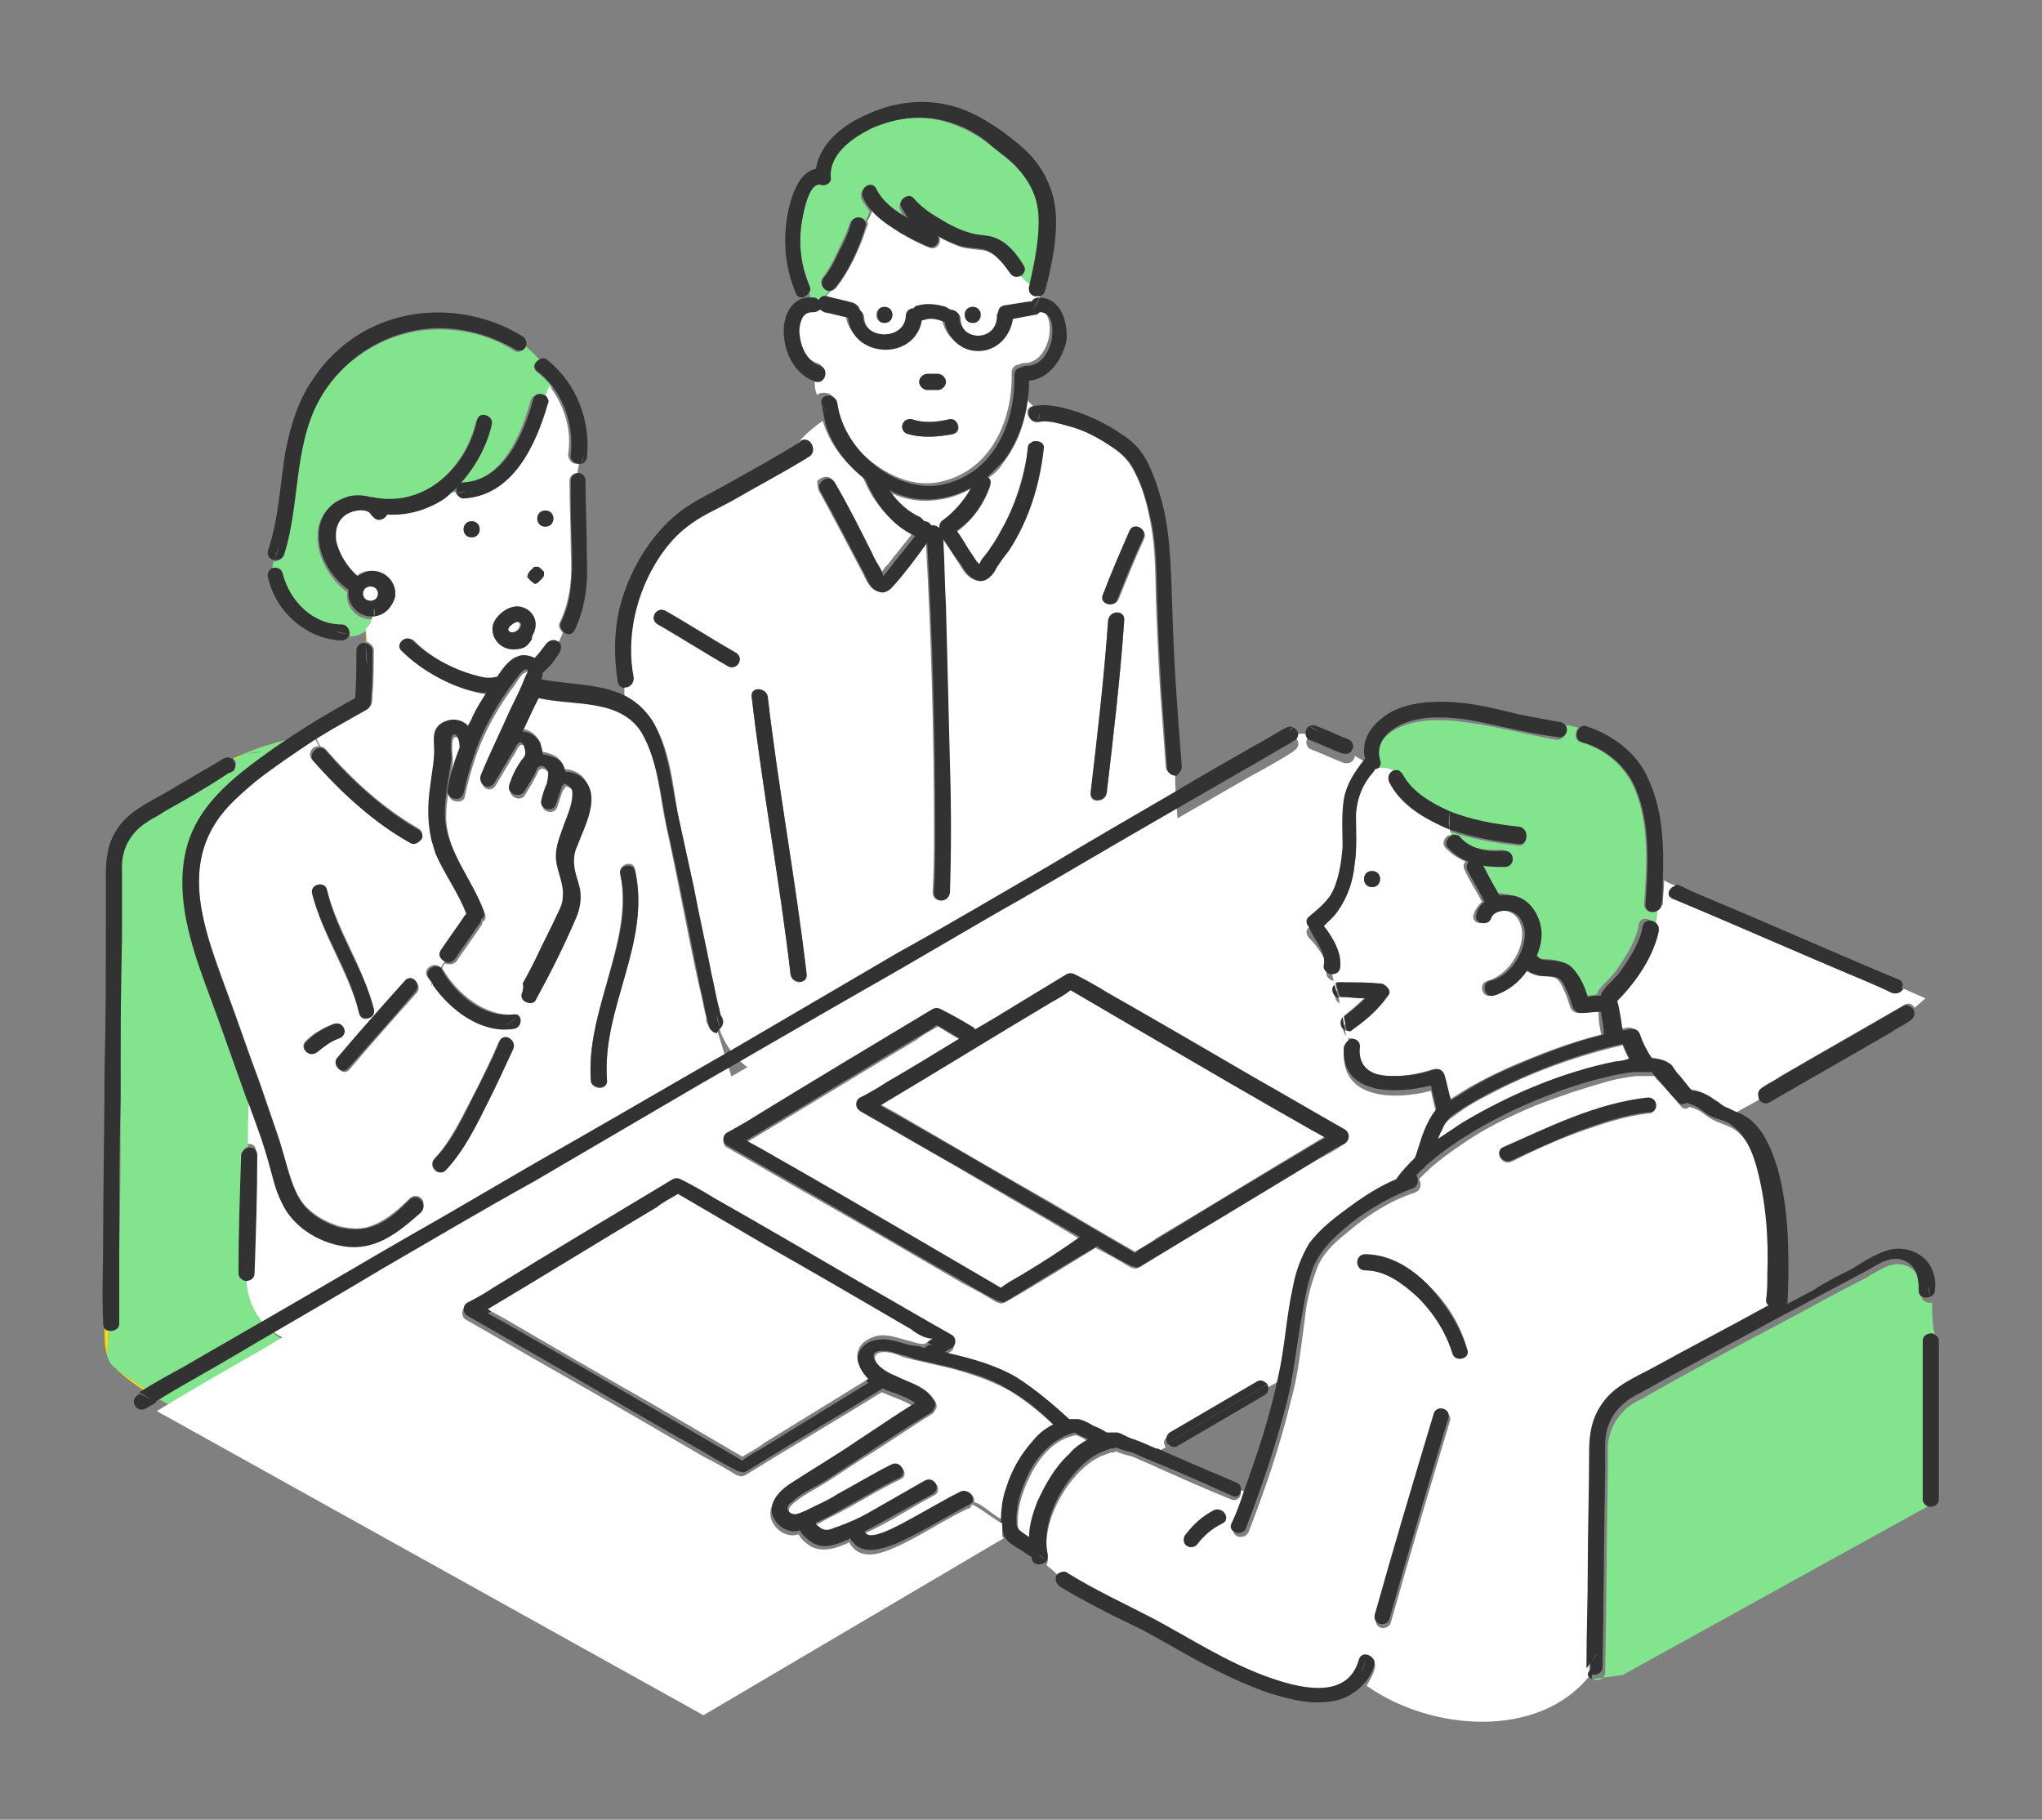 <?xml version="1.0" encoding="utf-8"?>
<!-- Generator: Adobe Illustrator 28.0.0, SVG Export Plug-In . SVG Version: 6.00 Build 0)  -->
<svg version="1.1" id="レイヤー_1" xmlns="http://www.w3.org/2000/svg" xmlns:xlink="http://www.w3.org/1999/xlink" x="0px"
	 y="0px" width="152.4px" height="135.8px" viewBox="0 0 152.4 135.8" style="enable-background:new 0 0 152.4 135.8;"
	 xml:space="preserve">
<rect x="0" y="0" width="152.4" height="135.8" fill="#808080" stroke="none"/>
<style type="text/css">
	.st0{fill:#FFFFFF;}
	.st1{fill:#FFDC00;}
	.st2{fill:#82E58E;}
	.st3{fill:#323232;}
	.st4{fill:#78DCDC;}
</style>
<g>
	<g>
		<path class="st0" d="M42.8,59.2c-0.1-0.3-0.2-0.4-0.5-0.5c0,0,0,0-0.1,0c0,0.1-0.1,0.2-0.2,0.3c0,0.1-0.1,0.2-0.1,0.3
			c-0.1,0.3-0.2,0.6-0.3,0.9c-0.2,0.7-1.3,0.4-1.1-0.3c0.1-0.4,0.2-0.8,0.4-1.2c0.1-0.5,0.2-0.9,0-1.1c-0.3-0.3-0.5-0.3-0.7-0.1
			c-0.3,0.7-0.7,1.3-1,1.8c-0.3,0.6-1.3,0.2-1.1-0.5c0.3-0.7,0.6-1.5,1.1-2.1c0-0.1,0.1-0.3,0.1-0.4c0-0.2,0-0.7-0.3-0.7
			c-0.2-0.1-0.4,0.3-0.5,0.5c-0.5,0.8-1,1.7-1.5,2.5c-0.4,0.7-1.3,0.1-1-0.6c0.7-1.6,1.5-3.2,2.2-4.9c0.4-0.8,0.7-1.6,1.1-2.4
			c0.1-0.2,0.3-0.8-0.1-0.5c-0.3,0.1-0.5,0.5-0.7,0.8c-1.2,1.6-2.2,3.3-2.9,5.2c0,0.1-0.1,0.2-0.1,0.3c-0.3,0.9-0.6,1.9-0.8,2.9
			c0,0.2-0.2,0.4-0.4,0.4c-0.4,0.1-0.9-0.2-0.8-0.7c0.2-1,0.5-2.1,0.9-3.1c-0.1-0.4-0.1-1-0.4-1c-0.4,0-0.2,1.5-0.2,1.8
			c-0.1,1.4-0.5,2.7-0.5,4.1c0,2.7,2,4.8,2.9,7.3c0.1,0.3,0,0.5-0.2,0.6c0,0.1,0,0.2-0.1,0.3c-0.6,0.9-1.2,1.7-1.8,2.6
			c-0.2,0.3-0.6,0.3-0.9,0.2C33.1,72,33,72.2,33,72.3c0,0,0,0,0.1,0.1c1,1.7,3.1,3.5,5.3,3.3c0.2,0,0.3,0,0.4,0.1
			c0.2-0.3,0.4-0.6,0.6-1C39,74.7,38.8,74.3,39,74c0.1-0.2,0.2-0.3,0.2-0.5c0.3-0.6,0.6-1.2,1-1.9c0.5-1.1,1.1-2.2,1.6-3.3
			c0.2-0.4,0.4-0.8,0.4-1.3c0-0.9-0.5-1.8-0.5-2.7c-0.1-0.9,0.3-1.8,0.6-2.7C42.5,61,42.9,60.1,42.8,59.2z"/>
		<path class="st0" d="M70.1,39.4c0-0.2,0-0.4,0.3-0.6c0.9-0.6,1.6-1.4,2-2.3c-0.7,0.4-1.5,0.7-2.4,0.8c-1.2,0.2-2.4,0-3.5-0.5
			c-0.1,0-0.1,0-0.2-0.1c0.6,0.9,1.4,1.6,2.3,2c0.1,0.1,0.2,0.2,0.3,0.3c0.2,0,0.4,0.1,0.5,0.3C69.7,39.2,69.9,39.3,70.1,39.4
			C70.1,39.4,70.1,39.4,70.1,39.4z"/>
		<path class="st1" d="M72.9,42.2C72.9,42.2,72.9,42.2,72.9,42.2L72.9,42.2z"/>
		<path class="st2" d="M41.2,28.9c-0.3-0.4-0.7-0.8-1.1-1.1c-0.4-0.3-0.2-0.8,0.2-0.9c-0.3-0.4-0.7-0.7-1.1-1.1
			c-0.1,0.3-0.5,0.6-0.8,0.4c-1.8-1.2-4-1.7-6.2-1.6c-3.5,0.2-6.8,2.3-8.5,5.4c-1.9,3.5-1.4,7.8-2.6,11.5c-0.1,0.3-0.4,0.4-0.7,0.4
			c0,0.2-0.1,0.4-0.1,0.7c0.3-0.1,0.7,0,0.8,0.4c0.5,2,2.2,3.8,4.4,3.8c0.4,0,0.6,0.4,0.6,0.7c0.8,0,1.6-0.5,1.7-1.3
			c-0.1,0-0.1,0-0.2,0c-0.9,0-1.7-0.8-1.7-1.7c0-0.1,0-0.2,0-0.3c-1.3-1-2.3-2.7-2.2-4.3c0-1.1,0.7-2.2,1.8-2.6
			c0.6-0.3,1.4-0.3,2.1-0.1c0,0,0.1,0,0.1,0c3.8,0.8,7-2.2,7.8-5.7c0.2-0.7,1.3-0.4,1.1,0.3c-0.5,2.3-1.9,4.2-3.7,5.4
			c0.4-0.1,0.7-0.2,1-0.3c-0.1-0.3,0.1-0.8,0.5-0.8c3.1-0.2,4.5-3.7,5.2-6.2c0.1-0.5,0.8-0.5,1-0.2C40.9,29.4,41.1,29.1,41.2,28.9z"
			/>
		<path class="st0" d="M52.8,76.4c-0.1-0.1-0.1-0.3-0.1-0.5c-0.2-0.7-0.3-1.5-0.5-2.2c-0.9-4-1.6-8.1-2.5-12.1
			c-0.5-2.4-0.6-5-1.9-7.1c-1.6-2.6-5.1-2.1-7.7-2.6c0,0,0,0,0,0c-0.1,0.2-0.2,0.4-0.3,0.6c-0.3,0.6-0.6,1.3-0.9,1.9
			c0.5,0,1,0.3,1.3,0.8c0.2,0.3,0.2,0.6,0.2,0.9c0.3,0,0.5,0.1,0.8,0.2c0.5,0.2,0.8,0.6,0.9,1.1c0.4,0,0.8,0.1,1.2,0.4
			c1.5,1.2,0.1,3.7-0.3,5.1c-0.2,0.6-0.3,1.2-0.2,1.8c0.1,0.5,0.3,1,0.4,1.5c0.1,0.8,0,1.4-0.3,2.1c-0.9,2.1-2,4.1-3,6.1
			c-0.2,0.3-0.5,0.4-0.7,0.2c-0.2,0.4-0.3,0.7-0.6,1c0.3,0.3,0.2,1-0.4,1.1c-2.3,0.3-4.6-1.4-5.9-3.3c0,0.1-0.1,0.1-0.1,0.2
			c0-0.1,0-0.2,0-0.3c-0.1-0.1-0.2-0.3-0.3-0.4c-0.4-0.6,0.5-1.2,1-0.7c0.1-0.2,0.2-0.3,0.3-0.5c-0.2-0.2-0.4-0.4-0.2-0.8
			c0.6-0.9,1.2-1.7,1.8-2.6c0-0.1,0.1-0.1,0.1-0.1c-0.6-1.6-1.6-3-2.3-4.5c-0.1-0.3-0.2-0.7-0.3-1c-0.3,0-0.7,0-1-0.1
			c-0.2,0.2-0.5,0.3-0.8,0.2c-2.7-1.5-5.1-3.8-7.2-6.1c-0.4-0.4,0-1.1,0.5-1c-0.1-0.2-0.2-0.4-0.3-0.6c-1.5,1-3,2-4.4,3.1
			c-1.4,1.1-2.6,2.2-3.4,3.8c-1.9,3.8-0.2,8,1.1,11.6c0.9,2.4,1.7,4.8,2.6,7.2c0.4,1.2,0.8,2.3,1.2,3.5c0.4,1.1,0.6,2.2,1,3.3
			c0.3,0.9,0.6,1.8,1.3,2.5c0.7,0.7,1.5,1.1,2.4,1.4c0.9,0.2,1.7,0.3,2.6-0.1c1-0.4,1.9-1.2,2.7-2c0.6-0.5,1.4,0.3,0.8,0.8
			c-1.6,1.6-3.4,2.9-5.8,2.5c-1.9-0.3-3.8-1.5-4.6-3.3c-0.5-1-0.7-2-1-3.1c-0.3-1.1-0.7-2.2-1.1-3.3c-0.1-0.4-0.3-0.8-0.5-1.3
			c-0.1,1.3-0.1,2.5-0.1,3.7c0.4-0.1,0.8,0,0.8,0.5c-0.1,2.9-0.2,5.9-0.2,8.8c0,0.4-0.4,0.6-0.7,0.6c0.1,3.3,3.3,5.8,6.5,4.8
			C34.5,96.9,43,91.9,52,86.1c1.3-0.8,2.4-1.8,3.5-2.8l-2-6.5C53.2,76.9,52.9,76.7,52.8,76.4z M24.4,66.4c0.8,3.1,2.7,5.7,3.5,8.9
			c0.2,0.7-1,1.1-1.1,0.3c-0.8-3.1-2.7-5.7-3.5-8.9C23.1,66,24.3,65.7,24.4,66.4z M22.8,77.7c0.6-0.6,1.3-1,2.1-1.3
			c0.3-0.1,0.6,0.1,0.7,0.4c0.1,0.3-0.1,0.6-0.4,0.7c-0.6,0.2-1.1,0.6-1.6,1C23.1,79,22.3,78.2,22.8,77.7z M31.1,74.1
			c-1.7,1.9-3.4,3.8-5,5.7c-0.5,0.6-1.3-0.3-0.8-0.8c1.7-1.9,3.4-3.8,5-5.7C30.7,72.7,31.6,73.5,31.1,74.1z M38.2,78.3
			c-0.6,1.3-1.1,2.5-1.8,3.8c-0.9,1.8-1.8,3.7-3.2,5.2c-0.5,0.6-1.3-0.3-0.8-0.8c1.3-1.4,2.2-3.4,3.1-5.1c0.6-1.2,1.2-2.4,1.7-3.6
			C37.5,77,38.5,77.6,38.2,78.3z M45.3,80.6c0.1,0.8-1.1,0.8-1.2,0c-0.2-2.6,0.6-5.2,1.3-7.7c0.7-2.5,1.4-5.1,0.9-7.7
			c-0.2-0.7,1-1.1,1.1-0.3C48.6,70.4,44.9,75.2,45.3,80.6z"/>
		<path class="st0" d="M62.1,35.8c1,1.7,1.9,3.5,2.8,5.3c0.2,0.4,0.5,0.8,0.7,1.3c0,0.1,0.1,0.2,0.1,0.3c0,0,0,0.1,0,0.1
			c0.2-0.2,0.4-0.6,0.5-0.6c0.6-0.8,1.3-1.6,1.9-2.4c-1.7-0.8-3-2.4-3.7-4.2c-1.4-1.1-2.5-2.5-3-4.2c-0.7,0.5-1.3,1-1.8,1.6
			c0,0,0.1-0.1,0.1-0.1c0.6-0.4,1.2,0.6,0.6,1c-0.1,0.1-0.2,0.1-0.3,0.2c0.3,0.6,0.5,1.4,0.9,1.9C61.2,35.6,61.8,35.4,62.1,35.8z"/>
		<path class="st2" d="M61.4,20.7c0.5-0.6,0.8-1.3,1.1-1.9c0.3-0.7,0.7-1.4,0.9-2.1c0.2-0.6,0.9-0.5,1.1-0.1
			c0.2-0.3,0.3-0.5,0.4-0.8c-0.2-0.3-0.4-0.6-0.6-0.9c-0.3-0.7,0.7-1.3,1-0.6c0.4,1,1.4,1.7,2.4,2.2c-0.2-0.3-0.4-0.5-0.5-0.8
			c-0.3-0.6,0.5-1.2,0.9-0.7c0.5,0.6,1.2,1.1,1.9,1.5c0.7,0.4,1.5,0.9,2.4,1.1c0.7,0.1,1.3,0.1,1.9,0.4c0.9,0.4,1.5,1.3,2,2
			c0.2,0.3,0,0.7-0.2,0.8c0.2,0.3,0.5,0.5,0.8,0.7c0,0,0,0,0,0c0.4-1.8,0.8-3.6,0.7-5.4c-0.1-1.3-0.7-2.5-1.6-3.5
			c-0.6-0.6-1.3-1.1-2-1.7c-0.8-0.7-1.8-1.2-2.8-1.6C69.1,8.5,67,8.7,65,9.6c-1.4,0.7-3.1,1.8-3,3.6c0,0.4-0.4,0.7-0.7,0.6
			c-1-0.3-1.4,2.4-1.5,3c-0.2,1.5,0,3,0.6,4.5c0.1,0.2,0.1,0.4,0,0.5c0,0.2,0.1,0.3,0.1,0.5c0,0,0,0,0.1,0c0.2,0,0.3,0.1,0.4,0.2
			c0.1-0.2,0.3-0.3,0.5-0.3c0.1-0.2,0.3-0.3,0.4-0.5C61.4,21.7,61.1,21.1,61.4,20.7z"/>
		<path class="st0" d="M77,21.3c-0.3-0.2-0.6-0.4-0.8-0.7c-0.3,0.1-0.6,0.1-0.8-0.2c-0.5-0.7-1-1.5-1.9-1.7
			c-0.6-0.1-1.3-0.1-1.9-0.3c-0.5-0.2-1-0.4-1.5-0.7c0.2,0.4-0.2,1-0.7,0.8c-0.8-0.3-1.5-0.7-2.2-1.1c-0.7-0.5-1.6-1-2.1-1.7
			c-0.1,0.3-0.2,0.6-0.4,0.8c0.1,0.1,0.1,0.3,0,0.4c-0.5,1.6-1.3,3.3-2.3,4.6c-0.1,0.1-0.3,0.2-0.4,0.2c-0.1,0.2-0.3,0.3-0.4,0.5
			c0.1,0,0.1,0,0.2,0c0.7,0.2,1.3,0.3,2,0.5c0.3,0.1,0.4,0.3,0.4,0.5c0.1,0.1,0.3,0.2,0.3,0.5c0.1,1.8,3.1,1.8,3.2,0
			c0-0.4,0.3-0.6,0.6-0.6c0.1-0.1,0.2-0.2,0.3-0.2c0.7-0.2,1.4-0.1,2.1,0.1c0.1,0,0.2,0.1,0.3,0.2c0.3,0,0.7,0.2,0.7,0.6
			c0.1,1.8,2.7,1.8,2.8,0c0-0.2,0.1-0.3,0.1-0.4c0-0.2,0.1-0.5,0.4-0.5c0.6-0.1,1.3-0.2,1.9-0.3c0.1,0,0.2,0,0.2,0
			c0.1-0.2,0.3-0.3,0.5-0.3c0,0,0,0,0,0c0,0,0-0.1,0.1-0.1C77.3,22,76.9,21.7,77,21.3z M66,24.1c-0.8,0-0.8-1.2,0-1.2
			C66.8,22.9,66.8,24.1,66,24.1z M72.6,24.1c-0.8,0-0.8-1.2,0-1.2C73.3,22.9,73.3,24.1,72.6,24.1z"/>
		<path class="st1" d="M27.3,47c0,0.3,0,0.6,0,0.9c0,0,0.1,0,0.1,0C27.4,47.6,27.3,47.3,27.3,47z"/>
		<path class="st1" d="M12.2,104.6l-3.5-2.4C9.8,103.2,10.9,103.9,12.2,104.6z"/>
		<path class="st2" d="M18.8,108.3c2.7-2.9,5.6-5.7,8.3-8.8c-0.7,0.3-1.5,0.6-2.2,0.8c-3.2,1.1-6.4-1.5-6.5-4.8
			c-0.3,0-0.5-0.2-0.5-0.6c0.1-2.9,0.2-5.9,0.2-8.8c0-0.3,0.2-0.5,0.4-0.5c0-1.2,0-2.5,0.1-3.7c-0.7-2-1.4-3.9-2.1-5.9
			c-1.4-3.9-3.3-8.1-2.5-12.3c0.7-3.6,3.6-5.8,6.4-7.8c0.3-0.2,0.7-0.5,1-0.7c-1.1,0.3-2.2,0.6-3.3,1.1c0.5-0.1,1-0.2,1.5-0.2
			c-0.5,0.1-1,0.1-1.5,0.2c-0.2,0.1-0.5,0.2-0.7,0.3c0.3,0.2,0.3,0.7-0.1,0.9c-0.1,0.1-0.2,0.1-0.4,0.2c-1.6,0.9-3.2,1.8-4.7,2.8
			c-0.4,0.3-0.9,0.5-1.3,0.8c-1.1,0.7-1.7,1.9-1.8,3.2c0,1.9,0,3.8,0,5.6C9,74.1,9,78,9,81.9c0,3.8,0,7.7-0.1,11.5
			c0,1.8,0,3.5,0,5.3c0,0.5-0.4,0.6-0.8,0.5l-0.1,2c0.1,0.3,0.3,0.7,0.6,0.9c0,0,0.1,0,0.1,0.1l3.5,2.4c2,1.1,4.1,2.1,6.1,3.4
			C18.5,108.1,18.6,108.2,18.8,108.3z"/>
		<path class="st1" d="M17.4,56.7c0.2-0.1,0.5-0.2,0.7-0.3C17.8,56.4,17.6,56.5,17.4,56.7C17.3,56.6,17.4,56.7,17.4,56.7z"/>
		<path class="st1" d="M7.8,99c0,0.8,0,1.5,0.2,2.2l0.1-2C8,99.2,7.9,99.2,7.8,99z"/>
		<path class="st0" d="M27.9,48.5c0,1.1,0,2.3-0.1,3.4c0,0.4,0,0.8-0.4,1c-1.1,0.7-2.2,1.3-3.3,1.9c-0.2,0.1-0.3,0.2-0.5,0.3
			c0.1,0.2,0.2,0.4,0.3,0.6c0.1,0,0.3,0.1,0.4,0.2c2,2.3,4.3,4.4,6.9,5.9c0.4,0.2,0.3,0.6,0.2,0.9c0.3,0.1,0.6,0.1,1,0.1
			c-0.3-1.3-0.3-2.6-0.1-4c0.1-0.9,0.3-1.8,0.3-2.7c0-0.8-0.1-1.5,0.5-2c0.5-0.4,1.3-0.5,1.8,0c0.1,0.1,0.1,0.1,0.2,0.2
			c0.1-0.3,0.3-0.6,0.4-0.8c0.3-0.6,0.6-1.2,1-1.7c-0.1,0-0.2,0-0.3,0c-2.1-0.3-4.5-1.6-6-3.1c-0.5-0.5,0.3-1.4,0.8-0.8
			c1.3,1.3,3.3,2.3,5.1,2.7c0.4,0.1,0.8,0.1,1.2,0c0.4-0.6,0.9-1.2,1.5-1.5c0.4-0.2,0.9-0.1,1.3,0.1c0.3-0.3,0.6-0.7,0.9-1.1
			c0.2-0.3,0.5-0.3,0.7-0.2c0.1-0.2,0.2-0.4,0.3-0.7c-0.2-0.2-0.4-0.5-0.2-0.8c0.8-1.7,0.9-3.4,0.8-5.2c0-1.8-0.1-3.5-0.1-5.3
			c0-0.4,0.3-0.6,0.6-0.6c0-0.2,0.1-0.5,0.1-0.7c-0.4,0.1-0.8-0.2-0.8-0.7c0.3-1.8-0.3-3.7-1.4-5.1c-0.1,0.2-0.2,0.5-0.3,0.7
			c0.1,0.1,0.2,0.3,0.1,0.5c-0.9,3.1-2.7,6.9-6.3,7.1c-0.3,0-0.5-0.2-0.5-0.4c-0.4,0.1-0.7,0.2-1,0.3c-1.3,0.8-2.7,1.3-4.3,1.2
			c-0.1,0.4-0.8,0.7-1.1,0.1c-0.4-0.7-1.6-0.4-2.1,0C25,39,24.8,39.7,25,40.4c0.2,0.9,0.8,1.9,1.6,2.6c0.3-0.3,0.7-0.4,1.1-0.4
			c0.9,0,1.6,0.7,1.7,1.5c0,0.1,0,0.1,0,0.2c0,0.1,0,0.1,0,0.2c-0.1,0.8-0.7,1.5-1.6,1.5c-0.1,0.4-0.2,0.7-0.5,0.9c0,0,0,0.1,0,0.1
			c0,0.3,0.1,0.6,0.1,0.9C27.6,48,27.9,48.2,27.9,48.5z M40.7,38.1c0.8,0,0.8,1.2,0,1.2C39.9,39.3,39.9,38.1,40.7,38.1z M39.4,42.9
			c0-0.1,0-0.2,0.1-0.2c0-0.1,0.1-0.1,0.2-0.2c0,0,0,0,0,0c0,0,0.1,0,0.1-0.1c0,0,0.1-0.1,0.1-0.1c0,0,0,0,0,0c0.1,0,0.2,0,0.3,0
			c0,0,0.1,0,0.1,0.1c0.1,0.1,0.2,0.1,0.2,0.2c0,0,0,0.1,0.1,0.1c0,0.1,0,0.2,0,0.2c0,0.1,0,0.2-0.1,0.2c0,0.1-0.1,0.1-0.2,0.2
			c0,0,0,0,0,0c0,0-0.1,0-0.1,0.1c0,0-0.1,0.1-0.1,0.1c0,0,0,0,0,0c-0.1,0-0.2,0-0.3,0c0,0-0.1,0-0.1-0.1c-0.1-0.1-0.2-0.1-0.2-0.2
			c0,0,0-0.1-0.1-0.1C39.3,43.1,39.3,43,39.4,42.9z M37,46.2c0.5-0.7,1.4-1.2,2.2-0.8c0.8,0.4,1,1.3,0.5,2c0,0,0,0,0,0.1
			c0,0,0,0,0,0.1c-0.2,0.3-0.5,0.6-0.8,0.7c-0.4,0.2-0.9,0.1-1.3-0.1C36.8,47.8,36.5,46.9,37,46.2z M35.2,38.9c0.8,0,0.8,1.2,0,1.2
			C34.4,40.1,34.4,38.9,35.2,38.9z"/>
		<path class="st0" d="M62.3,29.9c0.2,1.6,1,3,2.1,4c1.6,1.5,3.8,2.6,6,2c3.6-0.9,5.2-4.6,5.1-8.1c0-0.4,0.3-0.6,0.6-0.6
			c0.1-0.1,0.2-0.1,0.3-0.1c1.1,0,1.7-1,1.9-2c0.1-0.6,0.1-1.9-0.8-2c0,0,0,0-0.1,0c-0.1,0.1-0.2,0.2-0.4,0.2
			c-0.5,0.1-1.1,0.2-1.6,0.3c-0.1,1.3-1.2,2.4-2.6,2.4c-1.3,0-2.3-1-2.5-2.2c0,0-0.1,0-0.1,0c-0.5-0.1-1-0.2-1.5-0.1
			c0,0-0.1,0-0.1,0c-0.2,1.3-1.4,2.2-2.7,2.2c-1.4,0-2.6-1-2.8-2.4c-0.6-0.1-1.2-0.3-1.8-0.4c-0.1,0-0.2-0.1-0.3-0.2
			c-0.1,0.1-0.2,0.2-0.5,0.2c-0.4,0-0.6,0-0.8,0.4c-0.2,0.4-0.2,0.9-0.2,1.4c0.1,0.9,0.6,1.9,1.5,2.2c0.7,0.2,0.5,1.2-0.2,1.2
			c0,0.4,0,0.8,0.2,1.2C61.1,29.2,62.2,29.2,62.3,29.9z M69.2,27.9c0.3,0,0.5,0,0.8,0c0.3,0,0.6,0.3,0.6,0.6c0,0.3-0.3,0.6-0.6,0.6
			c-0.3,0-0.5,0-0.8,0c-0.3,0-0.6-0.3-0.6-0.6C68.6,28.2,68.9,27.9,69.2,27.9z M68.1,31.3c0.9,0.3,1.8,0.2,2.7,0
			c0.7-0.2,1.1,1,0.3,1.1c-1.1,0.2-2.2,0.3-3.3,0C67,32.2,67.3,31.1,68.1,31.3z"/>
		<path class="st0" d="M87,57.2c-0.1-1.4-0.2-2.7-0.3-4.1c-0.2-2.5-0.3-4.9-0.4-7.4c-0.1-2.3,0-4.7-0.5-7c-0.2-1.2-0.6-2.5-1.2-3.6
			c-0.4-0.8-1.1-1.4-1.8-1.9c-0.9-0.6-1.8-1-2.8-1.4c-0.8-0.3-1.7-0.6-2.6-0.4c0,0-0.1,0-0.1,0c-0.1,0.5-0.3,1.1-0.4,1.6
			c0.4-0.2,0.9-0.1,0.9,0.5c-0.3,2.7-1.2,5.3-2.6,7.6c-0.3,0.5-0.7,1.1-1.1,1.6c-0.3,0.5-0.7,0.8-1.3,0.6c-0.6-0.2-0.9-0.7-1.2-1.2
			c-0.4-0.6-0.8-1.3-1.3-1.9c0.1,1.7,0.2,3.3,0.2,5c0.2,4,0.3,7.9,0.3,11.9c0.1,3.2,0.1,6.3,0,9.5c0,0.8-1.2,0.8-1.2,0
			c0.1-1.6,0.1-3.1,0.1-4.7c0-7.1-0.2-14.3-0.6-21.4c-0.8,1.1-1.6,2.2-2.5,3.2c-0.4,0.4-0.9,0.6-1.4,0.3c-0.4-0.3-0.6-0.8-0.8-1.2
			c-1.1-2.1-2.2-4.2-3.3-6.2C61,36.3,61,36.1,61,36c-0.4-0.6-0.6-1.3-0.9-1.9c-1.8,1.1-3.7,2.2-5.6,3.2c-1.1,0.6-2.3,1.2-3.3,1.9
			c-0.8,0.6-1.5,1.5-2.1,2.3c-1.8,2.7-2.5,5.9-1.9,9c0.1,0.4-0.2,0.7-0.6,0.7c0,0.2,0,0.5,0,0.7c0.8,0.4,1.5,1,2.1,1.9
			c1.3,2.1,1.5,4.6,1.9,7c0.4,1.8,0.8,3.7,1.2,5.5c0.4,2.1,0.9,4.2,1.3,6.4c0.2,0.8,0.3,1.5,0.5,2.3c0.1,0.3,0.1,0.5,0.2,0.8
			c0,0.1,0.1,0.1,0.1,0.2c0,0.1,0-0.1-0.1-0.2c0,0,0,0,0,0c0.2,0.2,0.3,0.6,0,0.9c0,0-0.1,0.1-0.1,0.1c0.6,1.8,2.2,3.4,4.1,3.7
			c0.4-0.6,0.8-1.2,1.2-1.9c-0.4,0.7-0.8,1.3-1.2,1.9c0.5,0.1,1.1,0.1,1.7,0c2.8-0.6,5.3-1.5,7.8-3c7.3-4,14.3-8.4,20.8-13.6
			c-0.1-2.1-0.4-4.1-0.4-6.2C87.4,57.8,87,57.6,87,57.2z M54.3,49.7c-1.8-1-3.5-2.1-5.2-3.1c-0.7-0.4-0.1-1.4,0.6-1
			c1.8,1,3.5,2.1,5.2,3.1C55.6,49.1,55,50.1,54.3,49.7z M59,72.7c-0.8-6.9-2.1-13.8-2.9-20.7c-0.1-0.8,1.1-0.7,1.2,0
			c0.8,6.9,2.1,13.8,2.9,20.7C60.2,73.5,59.1,73.5,59,72.7z M83.9,46.4c-0.3,4.3-0.8,8.5-1.3,12.8c-0.1,0.7-1.3,0.8-1.2,0
			c0.5-4.2,1-8.5,1.3-12.8C82.8,45.6,84,45.6,83.9,46.4z M85.4,40.2c-0.7,1.5-1.3,3-1.9,4.5c-0.3,0.7-1.4,0.4-1.1-0.3
			c0.6-1.6,1.3-3.2,2-4.8C84.6,38.9,85.7,39.5,85.4,40.2z"/>
		<path class="st0" d="M77.1,30.3C77.1,30.3,77.1,30.3,77.1,30.3c-0.1-0.1-0.3-0.3-0.4-0.4c-0.2,1.7-0.8,3.3-1.8,4.6
			c-0.3,0.5-0.7,0.9-1.2,1.2c0.2,0.1,0.2,0.3,0.2,0.6c-0.5,1.4-1.3,2.5-2.5,3.4c0.3,0.5,0.6,1,0.9,1.4c0.2,0.3,0.4,0.6,0.6,0.9
			c0.1,0.1,0.1,0.1,0.2,0.2c0,0,0,0,0,0c0.1-0.4,0.6-0.8,0.8-1.2c0.3-0.4,0.5-0.9,0.8-1.3c1-1.9,1.7-4,2-6.1c0-0.2,0.1-0.4,0.3-0.5
			c0.1-0.5,0.3-1.1,0.4-1.6C76.6,31.4,76.4,30.4,77.1,30.3z"/>
		<path class="st1" d="M32.3,73.7c0-0.1,0-0.1,0.1-0.2c0,0,0-0.1-0.1-0.1C32.3,73.6,32.3,73.7,32.3,73.7z"/>
		<path class="st3" d="M35.2,40.1c0.8,0,0.8-1.2,0-1.2C34.4,38.9,34.4,40.1,35.2,40.1z"/>
		<path class="st3" d="M40.7,38.1c-0.8,0-0.8,1.2,0,1.2C41.5,39.3,41.5,38.1,40.7,38.1z"/>
		<path class="st3" d="M30.6,89.5c-0.8,0.8-1.6,1.6-2.7,2c-0.8,0.3-1.7,0.3-2.6,0.1c-0.9-0.3-1.7-0.7-2.4-1.4
			c-0.7-0.7-1-1.6-1.3-2.5c-0.3-1.1-0.6-2.2-1-3.3c-0.4-1.2-0.8-2.3-1.2-3.5c-0.9-2.4-1.7-4.8-2.6-7.2c-1.3-3.6-3-7.9-1.1-11.6
			c0.8-1.6,2.1-2.7,3.4-3.8c1.4-1.1,2.9-2.1,4.4-3.1c-0.1-0.3-0.3-0.6-0.4-0.8c0.2,0.3,0.3,0.6,0.4,0.8c0.2-0.1,0.3-0.2,0.5-0.3
			c1.1-0.7,2.2-1.3,3.3-1.9c0.4-0.2,0.4-0.6,0.4-1c0.1-1.1,0.1-2.3,0.1-3.4c0-0.3-0.2-0.5-0.5-0.6c0,0.5,0.1,1,0.1,1.6
			c-0.1-0.5-0.1-1-0.1-1.6c-0.3-0.1-0.7,0.1-0.7,0.6c0,1.2,0,2.4-0.1,3.5c-2.2,1.2-4.3,2.5-6.3,3.9c-2.8,2-5.7,4.2-6.4,7.8
			c-0.8,4.2,1.1,8.4,2.5,12.3c0.7,2,1.4,3.9,2.1,5.9c0,0,0,0,0-0.1c0,0,0,0,0,0.1c0.2,0.4,0.3,0.8,0.5,1.3c0.4,1.1,0.8,2.2,1.1,3.3
			c0.3,1,0.5,2.1,1,3.1c0.8,1.8,2.7,3,4.6,3.3c2.4,0.4,4.1-1,5.8-2.5C32,89.9,31.2,89,30.6,89.5z"/>
		<path class="st3" d="M53.8,76.7c0.2-0.3,0.2-0.6,0-0.9c0,0,0,0,0,0c0.1,0.1,0.1,0.3,0.1,0.2c0-0.1,0-0.1-0.1-0.2
			c-0.1-0.3-0.1-0.5-0.2-0.8c-0.2-0.8-0.3-1.5-0.5-2.3c-0.4-2.1-0.9-4.2-1.3-6.4c-0.4-1.8-0.8-3.7-1.2-5.5c-0.5-2.3-0.7-4.9-1.9-7
			c-0.6-0.9-1.3-1.5-2.1-1.9c0,0.4,0.1,0.9,0.3,1.3c-0.2-0.4-0.3-0.9-0.3-1.3c-1.8-0.9-4.1-0.8-6.2-1.2c0.1-0.2,0.1-0.4,0.1-0.5
			c0.5-0.4,1-1,1.3-1.6c0.2-0.4,0-0.7-0.3-0.8c-0.2,0.5-0.5,0.9-1,1.1c0.5-0.2,0.8-0.6,1-1.1c-0.2-0.1-0.5,0-0.7,0.2
			c-0.3,0.4-0.6,0.8-0.9,1.1c-0.4-0.2-0.9-0.3-1.3-0.1c-0.6,0.2-1.1,0.9-1.5,1.5c-0.4,0.1-0.8,0.1-1.2,0c-1.8-0.4-3.8-1.4-5.1-2.7
			c-0.5-0.5-1.4,0.3-0.8,0.8c1.5,1.5,3.9,2.8,6,3.1c0.1,0,0.2,0,0.3,0c-0.4,0.6-0.7,1.1-1,1.7c-0.1,0.3-0.3,0.6-0.4,0.8
			c-0.1-0.1-0.1-0.2-0.2-0.2c-0.5-0.4-1.2-0.4-1.8,0c-0.7,0.5-0.5,1.3-0.5,2c0,0.9-0.2,1.8-0.3,2.7c-0.2,1.4-0.2,2.7,0.1,4
			c0.2,0,0.3,0,0.5,0c-0.2,0-0.3,0-0.5,0c0.1,0.3,0.2,0.7,0.3,1c0.7,1.6,1.7,2.9,2.3,4.5c0,0-0.1,0.1-0.1,0.1
			c-0.6,0.9-1.2,1.7-1.8,2.6c-0.2,0.3-0.1,0.6,0.2,0.8c0.2-0.4,0.4-0.7,0.6-1.1c-0.2,0.4-0.4,0.7-0.6,1.1c0.3,0.2,0.6,0.2,0.9-0.2
			c0.6-0.9,1.2-1.7,1.8-2.6c0.1-0.1,0.1-0.2,0.1-0.3c0.2-0.1,0.3-0.3,0.2-0.6c-0.9-2.5-2.9-4.6-2.9-7.3c0-1.4,0.3-2.7,0.5-4.1
			c0-0.3-0.2-1.8,0.2-1.8c0.3,0,0.4,0.6,0.4,1c-0.4,1-0.7,2-0.9,3.1c-0.1,0.5,0.4,0.8,0.8,0.7c0.2,0,0.3-0.2,0.4-0.4
			c0.2-1,0.5-2,0.8-2.9c0.1-0.1,0.1-0.2,0.1-0.3c0.7-1.9,1.7-3.6,2.9-5.2c0.2-0.2,0.4-0.6,0.7-0.8c0.5-0.2,0.2,0.3,0.1,0.5
			c-0.3,0.8-0.7,1.6-1.1,2.4c-0.7,1.6-1.5,3.2-2.2,4.9c-0.3,0.7,0.6,1.3,1,0.6c0.5-0.8,1-1.7,1.5-2.5c0.1-0.2,0.3-0.6,0.5-0.5
			c0.2,0.1,0.3,0.6,0.3,0.7c0,0.1,0,0.3-0.1,0.4c-0.5,0.6-0.9,1.4-1.1,2.1c-0.2,0.6,0.7,1,1.1,0.5c0.3-0.5,0.8-1.2,1-1.8
			c0.2-0.2,0.5-0.2,0.7,0.1c0.2,0.2,0.1,0.6,0,1.1c-0.2,0.4-0.3,0.8-0.4,1.2c-0.2,0.7,0.9,1,1.1,0.3c0.1-0.3,0.2-0.6,0.3-0.9
			c0-0.1,0.1-0.2,0.1-0.3c0-0.1,0.1-0.2,0.2-0.3c0,0,0.1,0,0.1,0c0.3,0.2,0.4,0.2,0.5,0.5c0.1,0.8-0.3,1.7-0.6,2.5
			c-0.3,0.9-0.7,1.7-0.6,2.7c0.1,0.9,0.6,1.8,0.5,2.7c0,0.5-0.2,0.9-0.4,1.3c-0.5,1.1-1.1,2.2-1.6,3.3c-0.3,0.6-0.6,1.2-1,1.9
			C39.1,73.7,39,73.8,39,74c-0.2,0.4,0,0.7,0.3,0.8c0.2-0.4,0.3-0.7,0.3-1.1c-0.1,0.3-0.2,0.7-0.3,1.1c0.2,0.1,0.6,0.1,0.7-0.2
			c1.1-2,2.1-4,3-6.1c0.3-0.7,0.4-1.4,0.3-2.1c-0.1-0.5-0.3-1-0.4-1.5c-0.1-0.6-0.1-1.2,0.2-1.8c0.5-1.4,1.9-3.8,0.3-5.1
			c-0.4-0.3-0.8-0.4-1.2-0.4c-0.1-0.5-0.3-0.9-0.9-1.1c-0.3-0.1-0.6-0.2-0.8-0.2c0-0.3-0.1-0.6-0.2-0.9c-0.3-0.5-0.8-0.8-1.3-0.8
			c0.3-0.6,0.6-1.3,0.9-1.9c0.1-0.2,0.2-0.4,0.3-0.6c0,0,0,0,0,0c2.6,0.6,6.1,0,7.7,2.6c1.2,2.1,1.4,4.7,1.9,7.1
			c0.9,4,1.7,8.1,2.5,12.1c0.2,0.7,0.3,1.5,0.5,2.2c0,0.2,0.1,0.3,0.1,0.5c0.1,0.3,0.4,0.5,0.6,0.5l-0.4-1.2l0.4,1.2
			C53.6,76.9,53.7,76.8,53.8,76.7c-0.2-0.2-0.3-0.6-0.3-1C53.6,76.1,53.6,76.4,53.8,76.7C53.8,76.7,53.8,76.7,53.8,76.7z M42.3,58.6
			C42.3,58.6,42.4,58.6,42.3,58.6L42.3,58.6z"/>
		<path class="st3" d="M17.3,56.6c-0.2,0.1-0.5,0.3-0.7,0.4C16.9,56.9,17.1,56.7,17.3,56.6c-0.2-0.1-0.4-0.1-0.6,0
			c-1.3,0.8-2.6,1.5-3.9,2.3c-1.5,0.9-3.3,1.6-4.2,3.2c-0.6,1-0.7,2.1-0.7,3.3c0,1.1,0,2.2,0,3.3c0,3.8,0,7.5-0.1,11.3
			c0,4.1-0.1,8.1-0.1,12.2c0,2.2-0.1,4.4,0,6.5c0,0,0,0.1,0,0.1c0,0.3,0.2,0.5,0.4,0.5L8.2,98l-0.1,1.3c0.3,0.1,0.8-0.1,0.8-0.5
			c0-1.8,0-3.5,0-5.3c0-3.8,0-7.7,0.1-11.5C9,78,9,74.1,9.1,70.2c0-1.9,0-3.8,0-5.6c0-1.3,0.7-2.5,1.8-3.2c0.4-0.3,0.9-0.5,1.3-0.8
			c1.6-0.9,3.2-1.8,4.7-2.8c0.1-0.1,0.2-0.1,0.4-0.2C17.7,57.4,17.6,56.8,17.3,56.6z"/>
		<path class="st3" d="M88.2,57.2c-0.3-3.8-0.6-7.7-0.7-11.6c-0.1-2.5-0.1-5-0.6-7.4c-0.3-1.3-0.7-2.6-1.3-3.8
			c-0.5-0.9-1.1-1.5-1.9-2c-1-0.7-2.2-1.3-3.4-1.7c-1-0.3-2.1-0.6-3.1-0.4c0.3,0.2,0.7,0.4,1.1,0.5c-0.4-0.1-0.8-0.3-1.1-0.5
			c0,0,0,0,0,0c-0.7,0.1-0.5,1.2,0.2,1.2c0.1-0.2,0.1-0.4,0.2-0.6c0,0.2-0.1,0.4-0.2,0.6c0,0,0.1,0,0.1,0c0.8-0.2,1.8,0.2,2.6,0.4
			c1,0.3,1.9,0.8,2.8,1.4c0.8,0.5,1.4,1,1.8,1.9c0.6,1.1,0.9,2.4,1.2,3.6c0.5,2.3,0.4,4.7,0.5,7c0.1,2.5,0.2,4.9,0.4,7.4
			c0.1,1.4,0.2,2.7,0.3,4.1c0,0.4,0.4,0.6,0.7,0.6c0-0.4,0-0.8,0-1.2c0,0.4,0,0.8,0,1.2C88,57.7,88.2,57.5,88.2,57.2z"/>
		<path class="st3" d="M59.8,32.9c0,0-0.1,0.1-0.1,0.1c-0.2,0.2-0.3,0.5-0.4,0.8c0.1-0.3,0.3-0.6,0.4-0.8c-1.8,1.1-3.6,2.1-5.4,3.1
			c-1.2,0.7-2.6,1.3-3.7,2.2c-2,1.6-3.5,4.1-4.2,6.5c-0.6,2-0.6,4.1-0.3,6.1c0.1,0.3,0.3,0.5,0.6,0.4c0-0.3,0-0.6-0.1-0.9
			c0.1,0.3,0.1,0.6,0.1,0.9c0.3,0,0.6-0.3,0.6-0.7c-0.6-3.1,0.2-6.4,1.9-9c0.6-0.9,1.3-1.7,2.1-2.3c1-0.8,2.2-1.3,3.3-1.9
			c1.9-1.1,3.8-2.1,5.6-3.2c-0.1-0.2-0.3-0.4-0.5-0.6c0.2,0.2,0.3,0.4,0.5,0.6c0.1-0.1,0.2-0.1,0.3-0.2C61,33.5,60.4,32.5,59.8,32.9
			z"/>
		<path class="st3" d="M43.8,41.6c0-1.9-0.1-3.8-0.1-5.7c0-0.4-0.3-0.6-0.5-0.6c0,0.5,0,1,0,1.5c0-0.1,0-0.1,0-0.2
			c0,0.1,0,0.1,0,0.2c0-0.5,0-1,0-1.5c-0.3,0-0.6,0.2-0.6,0.6c0,1.8,0,3.5,0.1,5.3c0,1.8,0,3.5-0.8,5.2c-0.2,0.3,0,0.6,0.2,0.8
			c0.1-0.2,0.2-0.4,0.3-0.7c-0.1,0.2-0.2,0.4-0.3,0.7c0.3,0.2,0.6,0.2,0.8-0.2C43.7,45.3,43.9,43.5,43.8,41.6z"/>
		<path class="st3" d="M36.7,31.7c0.2-0.7-1-1.1-1.1-0.3c-0.8,3.6-4,6.5-7.8,5.7c0,0-0.1,0-0.1,0c-0.7-0.2-1.5-0.2-2.1,0.1
			c-1.1,0.4-1.8,1.5-1.8,2.6C23.7,41.3,24.6,43,26,44c0,0.1,0,0.2,0,0.3c0,0.9,0.8,1.7,1.7,1.7c0.1,0,0.1,0,0.2,0c0-0.2,0-0.4,0-0.6
			c0.1,0.2,0.1,0.5,0,0.6c0.8-0.1,1.4-0.7,1.6-1.5c0-0.1,0-0.1,0-0.2c0-0.1,0-0.1,0-0.2c-0.1-0.8-0.8-1.5-1.7-1.5
			c-0.4,0-0.8,0.2-1.1,0.4c-0.8-0.7-1.4-1.7-1.6-2.6c-0.1-0.7,0-1.4,0.6-1.9c0.5-0.4,1.7-0.7,2.1,0c0.3,0.5,0.9,0.3,1.1-0.1
			c1.6,0.1,3.1-0.4,4.3-1.2c-0.2,0-0.5,0-0.8,0c0.3,0.1,0.5,0.1,0.8,0C34.8,35.9,36.2,33.9,36.7,31.7z M28.2,44.3
			c0,0.7-1.1,0.7-1.1,0C27.1,43.6,28.2,43.6,28.2,44.3z"/>
		<path class="st0" d="M28.2,44.3c0-0.7-1.1-0.7-1.1,0C27.1,45,28.2,45,28.2,44.3z"/>
		<path class="st0" d="M38.7,46.9c0.1-0.2,0.2-0.4-0.1-0.5c-0.2-0.1-0.5,0.2-0.7,0.4c-0.1,0.1-0.1,0.3,0.2,0.4
			C38.4,47.2,38.6,47.1,38.7,46.9z"/>
		<path class="st3" d="M39.2,45.4c-0.8-0.4-1.7,0.1-2.2,0.8c-0.5,0.7-0.2,1.7,0.6,2.1c0.4,0.2,0.8,0.2,1.3,0.1
			c0.4-0.1,0.6-0.4,0.8-0.7c0,0,0,0,0-0.1c0,0,0,0,0-0.1C40.2,46.7,40,45.8,39.2,45.4z M38.2,47.2c-0.3-0.1-0.3-0.2-0.2-0.4
			c0.1-0.1,0.4-0.4,0.7-0.4c0.3,0.1,0.2,0.3,0.1,0.5C38.6,47.1,38.4,47.2,38.2,47.2z"/>
		<path class="st3" d="M40.1,43.5c0,0,0.1,0,0.1-0.1c0,0,0.1,0,0.1-0.1c0,0,0,0,0,0c0.1,0,0.1-0.1,0.2-0.2c0-0.1,0.1-0.1,0.1-0.2
			c0-0.1,0-0.2,0-0.2c0,0,0-0.1-0.1-0.1c-0.1-0.1-0.1-0.2-0.2-0.2c0,0-0.1,0-0.1-0.1c-0.1,0-0.2,0-0.3,0c0,0,0,0,0,0
			c0,0-0.1,0-0.1,0.1c0,0-0.1,0-0.1,0.1c0,0,0,0,0,0c-0.1,0-0.1,0.1-0.2,0.2c0,0.1-0.1,0.1-0.1,0.2c0,0.1,0,0.2,0,0.2
			c0,0,0,0.1,0.1,0.1c0.1,0.1,0.1,0.2,0.2,0.2c0,0,0.1,0,0.1,0.1C39.9,43.6,40,43.6,40.1,43.5C40.1,43.5,40.1,43.5,40.1,43.5z"/>
		<path class="st3" d="M39,25.1c-3.4-2.1-7.8-2.4-11.4-0.6c-1.6,0.8-3.1,2.1-4.1,3.6c-1.2,1.6-1.8,3.6-2.2,5.6
			c-0.4,2.5-0.5,5-1.3,7.4c-0.1,0.4,0.2,0.7,0.5,0.7c0.1-0.3,0.1-0.6,0.3-0.9c-0.1,0.3-0.2,0.6-0.3,0.9c0.3,0,0.6-0.1,0.7-0.4
			c1.2-3.7,0.7-8,2.6-11.5c1.7-3.1,4.9-5.2,8.5-5.4c2.2-0.1,4.3,0.5,6.2,1.6c0.4,0.2,0.7,0,0.8-0.4c-0.2-0.2-0.4-0.4-0.7-0.6
			c0.2,0.2,0.5,0.4,0.7,0.6C39.3,25.5,39.2,25.2,39,25.1z"/>
		<path class="st3" d="M40.9,26.9c-0.2-0.2-0.4-0.2-0.6-0.1c0.3,0.4,0.6,0.8,1,1.2c-0.3-0.4-0.6-0.8-1-1.2c-0.4,0.2-0.6,0.6-0.2,0.9
			c0.4,0.3,0.8,0.7,1.1,1.1c0.1-0.3,0.3-0.5,0.4-0.8c-0.2,0.2-0.3,0.5-0.4,0.8c1.1,1.4,1.6,3.3,1.4,5.1c-0.1,0.5,0.4,0.8,0.8,0.7
			c0-0.2,0.1-0.4,0.2-0.6c-0.1,0.2-0.1,0.4-0.2,0.6c0.2,0,0.3-0.2,0.4-0.4C44.1,31.5,43.1,28.7,40.9,26.9z"/>
		<path class="st0" d="M42.3,58.6C42.4,58.6,42.3,58.6,42.3,58.6L42.3,58.6z"/>
		<path class="st3" d="M25.5,46.6c-2.2,0-3.9-1.8-4.4-3.8c-0.1-0.4-0.5-0.5-0.8-0.4c0,0.5,0,1.1,0,1.6c0-0.5,0-1.1,0-1.6
			c-0.2,0.1-0.4,0.4-0.3,0.7c0.6,2.6,2.9,4.6,5.5,4.7c0.3,0,0.5-0.2,0.6-0.5c-0.3,0-0.7,0-1-0.2c0.3,0.1,0.7,0.2,1,0.2
			C26.1,47,25.9,46.6,25.5,46.6z"/>
		<path class="st3" d="M27.9,75.3c-0.8-3.1-2.8-5.7-3.5-8.9c-0.2-0.7-1.3-0.4-1.1,0.3c0.8,3.1,2.8,5.7,3.5,8.9
			C27,76.3,28.1,76,27.9,75.3z"/>
		<path class="st3" d="M31.2,61.9c-2.6-1.5-4.9-3.6-6.9-5.9c-0.1-0.1-0.2-0.2-0.4-0.2c0.3,0.6,0.7,1.2,1.2,1.5
			c-0.5-0.3-0.9-0.9-1.2-1.5c-0.4,0-0.9,0.6-0.5,1c2,2.3,4.5,4.6,7.2,6.1c0.3,0.2,0.6,0,0.8-0.2c-0.6-0.2-1-0.5-1.4-1
			c0.3,0.5,0.8,0.8,1.4,1C31.6,62.5,31.6,62.1,31.2,61.9z"/>
		<path class="st3" d="M38.7,75.8c-0.3,0.3-0.6,0.6-1.1,0.7C38,76.4,38.4,76.1,38.7,75.8c-0.1-0.1-0.2-0.1-0.4-0.1
			C36.1,76,34,74.2,33,72.4c0,0,0-0.1-0.1-0.1c-0.2,0.4-0.4,0.8-0.6,1.2c1.3,1.9,3.6,3.6,5.9,3.3C38.9,76.8,39,76,38.7,75.8z"/>
		<path class="st3" d="M32,73c0.1,0.1,0.2,0.3,0.3,0.4c0-0.1,0-0.2,0-0.2c0,0.1,0,0.1,0,0.2c0,0,0,0.1,0.1,0.1
			c0.2-0.4,0.4-0.8,0.6-1.2C32.5,71.8,31.6,72.4,32,73z"/>
		<path class="st3" d="M33.3,87.3c1.4-1.5,2.3-3.4,3.2-5.2c0.6-1.2,1.2-2.5,1.8-3.8c0.3-0.7-0.7-1.3-1-0.6c-0.5,1.2-1.1,2.4-1.7,3.6
			c-0.9,1.7-1.7,3.7-3.1,5.1C31.9,87,32.8,87.9,33.3,87.3z"/>
		<path class="st3" d="M26,79.7c1.7-1.9,3.4-3.8,5-5.7c0.5-0.6-0.3-1.4-0.8-0.8c-1.7,1.9-3.4,3.8-5,5.7C24.7,79.4,25.5,80.3,26,79.7
			z"/>
		<path class="st3" d="M23.7,78.5c0.5-0.4,1-0.8,1.6-1c0.3-0.1,0.5-0.4,0.4-0.7c-0.1-0.3-0.4-0.5-0.7-0.4c-0.8,0.3-1.5,0.7-2.1,1.3
			C22.3,78.2,23.1,79,23.7,78.5z"/>
		<path class="st3" d="M45.3,80.6c-0.4-5.4,3.3-10.2,2.1-15.6c-0.2-0.7-1.3-0.4-1.1,0.3c0.6,2.6-0.2,5.2-0.9,7.7
			c-0.7,2.5-1.5,5-1.3,7.7C44.2,81.3,45.4,81.3,45.3,80.6z"/>
		<path class="st3" d="M66,24.1c0.8,0,0.8-1.2,0-1.2C65.3,22.9,65.3,24.1,66,24.1z"/>
		<path class="st3" d="M72.6,24.1c0.8,0,0.8-1.2,0-1.2C71.8,22.9,71.8,24.1,72.6,24.1z"/>
		<path class="st3" d="M70,29.1c0.3,0,0.6-0.3,0.6-0.6c0-0.3-0.3-0.6-0.6-0.6c-0.3,0-0.5,0-0.8,0c-0.3,0-0.6,0.3-0.6,0.6
			c0,0.3,0.3,0.6,0.6,0.6C69.5,29.1,69.7,29.1,70,29.1z"/>
		<path class="st3" d="M67.8,32.4c1.1,0.3,2.2,0.2,3.3,0c0.7-0.2,0.4-1.3-0.3-1.1c-0.9,0.2-1.8,0.3-2.7,0
			C67.3,31.1,67,32.2,67.8,32.4z"/>
		<path class="st3" d="M82.6,59.1c0.5-4.2,1-8.5,1.3-12.8c0.1-0.8-1.1-0.8-1.2,0c-0.3,4.3-0.8,8.5-1.3,12.8
			C81.3,59.9,82.5,59.9,82.6,59.1z"/>
		<path class="st3" d="M77.6,22.2c-0.1,0.3-0.3,0.6-0.5,0.9C77.3,22.7,77.4,22.5,77.6,22.2C77.5,22.1,77.5,22.1,77.6,22.2
			c-0.3,0-0.5,0.1-0.6,0.3c-0.1,0-0.2,0-0.2,0c-0.6,0.1-1.3,0.2-1.9,0.3c-0.3,0.1-0.4,0.3-0.4,0.5c-0.1,0.1-0.1,0.2-0.1,0.4
			c-0.1,1.8-2.7,1.8-2.8,0c0-0.4-0.4-0.6-0.7-0.6c-0.1-0.1-0.2-0.1-0.3-0.2c-0.7-0.2-1.4-0.3-2.1-0.1c-0.1,0-0.3,0.1-0.3,0.2
			c-0.3,0-0.6,0.2-0.6,0.6c-0.1,1.8-3.1,1.8-3.2,0c0-0.2-0.1-0.4-0.3-0.5c0-0.2-0.2-0.4-0.4-0.5c-0.7-0.2-1.3-0.3-2-0.5
			c-0.3-0.1-0.5,0.1-0.6,0.3c-0.1-0.1-0.2-0.2-0.4-0.2c0,0,0,0-0.1,0c0,0.3,0.1,0.6,0.1,0.9c0-0.3-0.1-0.6-0.1-0.9
			c-1.6-0.1-2.2,1.5-2.1,2.8c0.1,1.5,0.9,3,2.4,3.5c0,0,0.1,0,0.1,0c0-0.2,0-0.3,0-0.5c0,0.1,0,0.1,0,0.2c0-0.1,0-0.1,0-0.2
			c0,0.2,0,0.4,0,0.5c0.6,0.1,0.9-1,0.2-1.2c-0.9-0.3-1.4-1.3-1.5-2.2c-0.1-0.5,0-1,0.2-1.4c0.2-0.3,0.4-0.4,0.8-0.4
			c0.2,0,0.4-0.1,0.5-0.2c0.1,0.1,0.2,0.1,0.3,0.2c0.6,0.1,1.2,0.3,1.8,0.4c0.1,1.4,1.3,2.4,2.8,2.4c1.4,0,2.5-0.9,2.7-2.2
			c0,0,0.1,0,0.1,0c0.5-0.2,1-0.1,1.5,0.1c0,0,0.1,0,0.1,0c0.2,1.2,1.2,2.2,2.5,2.2c1.4,0,2.4-1.1,2.6-2.4c0.5-0.1,1.1-0.2,1.6-0.3
			c0.2,0,0.3-0.1,0.4-0.2c0,0,0,0,0.1,0c0.9,0.1,0.9,1.3,0.8,2c-0.2,1-0.8,2-1.9,2c-0.1,0-0.2,0-0.3,0.1c-0.3,0-0.6,0.2-0.6,0.6
			c0.1,3.5-1.5,7.2-5.1,8.1c-2.2,0.6-4.5-0.5-6-2c-1.1-1.1-1.9-2.5-2.1-4c-0.1-0.7-1.2-0.8-1.2-0.1c0.1,0.3,0.3,0.6,0.5,0.9
			c-0.2-0.3-0.4-0.5-0.5-0.9c0,0,0,0.1,0,0.1c0.1,0.5,0.2,1,0.3,1.5c0.2-0.1,0.4-0.3,0.6-0.5c-0.2,0.2-0.4,0.3-0.6,0.5
			c0.5,1.7,1.6,3.1,3,4.2c0.7,1.7,1.9,3.4,3.7,4.2c-0.6,0.8-1.3,1.6-1.9,2.4c-0.1,0.1-0.3,0.4-0.5,0.6c0-0.1,0-0.1,0-0.1
			c0-0.1-0.1-0.2-0.1-0.3c-0.2-0.4-0.5-0.8-0.7-1.3c-0.9-1.8-1.8-3.6-2.8-5.3c-0.3-0.5-0.9-0.3-1.1,0.1c0.2,0.3,0.4,0.5,0.8,0.6
			c-0.3-0.2-0.6-0.4-0.8-0.6c-0.1,0.1-0.1,0.3,0,0.5c1.1,2,2.2,4.1,3.3,6.2c0.2,0.4,0.4,1,0.8,1.2c0.5,0.4,1,0.2,1.4-0.3
			c0.9-1,1.7-2.1,2.5-3.2c0.4,7.1,0.6,14.3,0.6,21.4c0,1.6,0,3.1-0.1,4.7c0,0.8,1.1,0.8,1.2,0c0.1-3.2,0.1-6.3,0-9.5
			c-0.1-4-0.2-7.9-0.3-11.9c-0.1-1.7-0.1-3.3-0.2-5c0.4,0.6,0.8,1.3,1.3,1.9c0.3,0.5,0.6,1,1.2,1.2c0.6,0.2,1-0.2,1.3-0.6
			c0.3-0.6,0.7-1.1,1.1-1.6c1.5-2.3,2.3-4.9,2.6-7.6c0.1-0.5-0.5-0.7-0.9-0.5c-0.1,0.5-0.2,0.9-0.1,1.4c0-0.1,0.1-0.1,0.1-0.2
			c0,0.1-0.1,0.1-0.1,0.2c0-0.5,0-1,0.1-1.4c-0.2,0.1-0.3,0.2-0.3,0.5c-0.2,2.1-0.9,4.2-2,6.1c-0.2,0.4-0.5,0.9-0.8,1.3
			c-0.2,0.4-0.7,0.8-0.8,1.2c0,0,0,0,0,0c-0.1-0.1-0.1-0.1-0.2-0.2c-0.2-0.3-0.4-0.6-0.6-0.9c-0.3-0.5-0.6-1-0.9-1.4
			c1.2-0.8,2-2,2.5-3.4c0.1-0.3,0-0.5-0.2-0.6c0.4-0.4,0.8-0.8,1.2-1.2c1-1.3,1.6-3,1.8-4.6c-0.2-0.2-0.3-0.4-0.5-0.6
			c0.2,0.2,0.3,0.4,0.5,0.6c0.1-0.5,0.1-0.9,0.1-1.4c1.5-0.1,2.5-1.6,2.8-3C79.7,24,79.2,22.3,77.6,22.2z M72.9,42.2
			C72.9,42.2,72.9,42.2,72.9,42.2L72.9,42.2z M70.4,38.8c-0.2,0.1-0.3,0.4-0.3,0.6c0,0,0,0,0,0c-0.2-0.2-0.4-0.2-0.6-0.2
			c-0.1-0.2-0.3-0.3-0.5-0.3c-0.1-0.1-0.2-0.2-0.3-0.3c-0.9-0.4-1.7-1.1-2.3-2c0.1,0,0.1,0,0.2,0.1c1.1,0.5,2.3,0.7,3.5,0.5
			c0.8-0.1,1.6-0.4,2.4-0.8C71.9,37.4,71.2,38.2,70.4,38.8z"/>
		<path class="st3" d="M59,72.7c0.1,0.7,1.3,0.8,1.2,0c-0.8-6.9-2.1-13.8-2.9-20.7c-0.1-0.7-1.3-0.8-1.2,0
			C56.9,58.9,58.2,65.8,59,72.7z"/>
		<path class="st3" d="M54.9,48.7c-1.8-1-3.5-2.1-5.2-3.1c-0.7-0.4-1.3,0.6-0.6,1c1.8,1,3.5,2.1,5.2,3.1
			C55,50.1,55.6,49.1,54.9,48.7z"/>
		<path class="st3" d="M84.3,39.6c-0.7,1.6-1.4,3.2-2,4.8c-0.3,0.7,0.9,1,1.1,0.3c0.6-1.5,1.2-3,1.9-4.5
			C85.7,39.5,84.6,38.9,84.3,39.6z"/>
		<path class="st3" d="M75.4,20.4c0.4,0.6,1.4,0,1-0.6c-0.5-0.8-1.1-1.6-2-2c-0.6-0.3-1.3-0.2-1.9-0.4c-0.8-0.2-1.6-0.6-2.4-1.1
			c-0.7-0.4-1.4-0.9-1.9-1.5c-0.4-0.5-1.3,0.2-0.9,0.7c0.2,0.3,0.3,0.6,0.5,0.8c-0.9-0.5-1.9-1.2-2.4-2.2c-0.3-0.7-1.3-0.1-1,0.6
			c0.5,1.2,1.7,2,2.7,2.6c0.7,0.4,1.4,0.8,2.2,1.1c0.5,0.2,0.9-0.4,0.7-0.8c0.5,0.3,1,0.5,1.5,0.7c0.6,0.2,1.3,0.2,1.9,0.3
			C74.3,18.9,74.9,19.7,75.4,20.4z"/>
		<path class="st3" d="M78.8,16c-0.1-1.6-0.7-3-1.7-4.2c-0.7-0.8-1.5-1.4-2.3-2c-1-0.7-2-1.3-3.1-1.7c-2.3-0.8-4.7-0.6-6.9,0.4
			c-1.7,0.7-3.6,2.1-3.9,4.1c-1.3,0.2-1.9,2.2-2.1,3.3c-0.4,2.1-0.2,4.1,0.6,6c0.2,0.5,0.8,0.3,1-0.1c-0.1-0.3-0.2-0.6-0.4-0.9
			c0.2,0.3,0.3,0.6,0.4,0.9c0.1-0.1,0.1-0.3,0-0.5c-0.6-1.4-0.8-2.9-0.6-4.5c0.1-0.6,0.5-3.3,1.5-3c0.4,0.1,0.8-0.2,0.7-0.6
			c-0.1-1.7,1.6-2.9,3-3.6c2-0.9,4.1-1.1,6.1-0.4c1,0.3,2,0.9,2.8,1.6c0.7,0.6,1.4,1,2,1.7c0.9,1,1.5,2.1,1.6,3.5
			c0.1,1.8-0.3,3.6-0.7,5.4c-0.1,0.5,0.3,0.8,0.7,0.7c0.2-0.6,0.3-1.1,0.1-1.7c0.1,0.6,0.1,1.2-0.1,1.7c0.2,0,0.4-0.1,0.5-0.4
			C78.5,19.8,78.9,17.9,78.8,16z"/>
		<path class="st3" d="M63.5,16.7c-0.2,0.7-0.5,1.4-0.9,2.1c-0.3,0.7-0.7,1.4-1.1,1.9c-0.5,0.6,0.3,1.4,0.8,0.8
			c1.1-1.3,1.8-3,2.3-4.6C64.8,16.2,63.7,15.9,63.5,16.7z"/>
		<path class="st3" d="M19,95c0.1-2.9,0.2-5.9,0.2-8.8c0-0.5-0.5-0.7-0.8-0.5c0,1.2,0,2.3,0,3.5c0-1.2,0-2.4,0-3.5
			c-0.2,0.1-0.4,0.3-0.4,0.5c-0.1,2.9-0.2,5.9-0.2,8.8c0,0.3,0.2,0.5,0.5,0.6c0-0.4,0-0.8,0.1-1.1c-0.1,0.4-0.1,0.8-0.1,1.1
			C18.7,95.6,19,95.4,19,95z"/>
		<path class="st3" d="M40.8,29.6c-0.3,0.7-0.6,1.3-1.2,1.8C40.2,30.9,40.5,30.3,40.8,29.6c-0.3-0.3-0.9-0.3-1,0.2
			c-0.7,2.5-2.1,6-5.2,6.2c-0.5,0-0.6,0.5-0.5,0.8c0.3-0.1,0.5-0.1,0.8-0.1c-0.3,0-0.5,0.1-0.8,0.1c0.1,0.2,0.2,0.4,0.5,0.4
			c3.7-0.2,5.4-4,6.3-7.1C41,29.9,40.9,29.8,40.8,29.6z"/>
	</g>
	<g>
		<path class="st0" d="M78.6,106.3c-1.1-1-2.2-1.9-3.4-2.6c-1.3-0.7-2.8-1.2-4.3-1.6c-0.9-0.2-1.7-0.4-2.6-0.6
			c-0.4-0.1-0.9-0.2-1.3-0.4c-0.3-0.1-0.6-0.2-1-0.2c-0.7,0-0.9,0.4-0.5,0.9c0.4,0.5,0.9,0.7,1.5,1c1,0.4,2.2,0.7,2.8,1.8
			c0.1,0.1,0.1,0.3,0.1,0.4c0,0.1,0,0.1-0.1,0.2c0,0.1-0.1,0.2-0.2,0.3c-1.8,1.1-3.5,2.3-5.3,3.4c-0.9,0.6-1.7,1.1-2.6,1.7
			c-0.8,0.5-1.8,1-2.5,1.6c-0.2,0.2-0.4,0.4-0.3,0.6c0.1,0.3,0.4,0.4,0.6,0.3c0.4,0,0.8-0.3,1.2-0.5c0.6-0.3,1.3-0.7,1.9-1
			c1.3-0.7,2.7-1.5,4-2.2c0.7-0.3,1.3,0.7,0.6,1c-1.5,0.7-2.9,1.6-4.4,2.4c-0.6,0.3-1.2,0.6-1.7,0.9c0,0-0.1,0-0.1,0
			c0,0.1,0,0.1,0,0.2c0.1,0,0.1,0.1,0.2,0.1c0.1,0.1,0.2,0.1,0.3,0.2c0.4,0.1,0.9-0.1,1.2-0.2c0.7-0.3,1.5-0.7,2.2-1
			c1.4-0.8,2.8-1.6,4.2-2.4c0.7-0.4,1.3,0.7,0.6,1c-1.7,0.9-3.3,2-5.1,2.8c0,0,0.1,0.1,0.1,0.1c0.4,0.5,2.5-0.6,2.9-0.8
			c1.4-0.7,2.7-1.6,4.2-2.3c0.5-0.3,1,0.3,0.9,0.7c0.1,0,0.2,0.1,0.3,0.1c0.7,0.4,1.3,1,2,1.3c0-0.9,0.2-1.8,0.4-2.6
			c0.4-1.3,1.1-2.5,2-3.5c0.4-0.5,0.9-0.9,1.5-1.2C78.6,106.4,78.6,106.4,78.6,106.3z"/>
		<path class="st4" d="M123.5,80.2C123.5,80.2,123.5,80.2,123.5,80.2C123.5,80.2,123.5,80.2,123.5,80.2
			C123.5,80.2,123.5,80.2,123.5,80.2C123.5,80.2,123.5,80.2,123.5,80.2z"/>
		<path class="st0" d="M121.1,78c-3.4,0.8-6.8,2-10,3.7c-0.8,0.4-1.5,0.8-2.2,1.3c-0.5,0.4-1,0.6-1.2,1.2c-0.2,0.3-0.3,0.6-0.4,0.9
			c0.6-0.4,1.2-0.8,1.8-1.2c3.5-2.1,7.5-3.8,11.5-4.6c0.3-0.1,0.6-0.1,1-0.2C121.4,78.7,121.2,78.3,121.1,78z"/>
		<path class="st0" d="M80.3,107.1c-1.6,0.3-2.7,1.6-3.4,3c-0.6,1.2-1.1,2.7-0.9,4.1c0,0,0.1,0,0.1,0c0,0-0.1,0-0.1,0
			c0,0,0,0.1,0,0.1c0.3,0.2,0.6,0.4,0.8,0.6c0.1-0.9,0.3-1.8,0.6-2.6c0.5-1.3,1.3-2.6,2.4-3.6c0.4-0.4,0.9-0.8,1.4-1.1
			C81,107.4,80.6,107.2,80.3,107.1z"/>
		<path class="st2" d="M108.7,62.4c0.8,0.9,2.1,1.1,3.3,1c0.8,0,0.8,1.1,0,1.2c-0.5,0-1.1,0-1.6-0.1c0.4,0.7,0.8,1.4,1.2,2.2
			c0.2,0,0.4-0.1,0.6,0c1.1,0.1,1.9,0.7,2.3,1.7c0.3,0.9,0.2,1.9-0.1,2.8c0,0,0,0,0,0c0.2,0.5,0.9,0.3,1.4,0.4
			c0.6,0.1,1,0.2,1.4,0.7c0.5,0.6,0.8,1.3,1,2c0.3,0,0.6,0,1-0.1c0-0.1,0.1-0.2,0.1-0.3c0.4-0.5,1-1,1.4-1.6c0.7-1,1.4-2.1,1.6-3.3
			c0.1-0.7,1.1-0.5,1.2,0.2c0.1-0.4,0.2-0.9,0.2-1.3c-0.4,0.3-1,0.1-1-0.4c0.2-2.8,0.4-6-0.7-8.6c-0.7-1.7-2.2-3-4-3.5
			c-0.5-0.1-0.5-0.8-0.2-1.1c-0.4-0.1-0.8-0.2-1.2-0.2c0.5,0.3,0.2,1.2-0.5,1.1c-2.2-0.4-4.4-1-6.7-1.3c-1.5-0.2-3-0.3-4.5,0.2
			c-1.2,0.4-2.5,1.4-2,2.8c0.1,0.2,0,0.4-0.1,0.6c0.4-0.1,0.8,0,1.1,0.2c0.2-0.1,0.5,0,0.7,0.3c0.7,1.4,2,2.2,3.4,2.7
			c1.7,0.7,3.5,1,5.3,1.2c0.7,0.1,0.8,1.3,0,1.2c-1.8-0.2-3.6-0.5-5.2-1.1c0,0.1,0,0.3,0.1,0.4C108.4,62.2,108.5,62.2,108.7,62.4z"
			/>
		<path class="st0" d="M101.3,78.1c0,0.7,0.1,1.4,0.7,1.8c0.6,0.3,1.3,0.4,2,0.4c1,0,2-0.2,2.9-0.5c0.3-0.1,0.7,0.1,0.7,0.4
			c0.2,0.6,0.3,1.3,0.5,1.9c0.2-0.1,0.3-0.2,0.5-0.3c1.2-0.8,2.6-1.5,3.9-2.1c2.3-1,4.6-1.9,7-2.5c-0.1-0.5-0.2-1-0.2-1.5
			c0-0.1,0-0.1,0-0.2c-0.5,0-1,0.1-1.5,0.1c-0.3,0-0.5-0.2-0.6-0.4c-0.1-0.3-0.2-0.6-0.3-0.9c-0.2-0.4-0.4-1.1-0.8-1.3
			c-0.4-0.2-1-0.1-1.4-0.2c-0.3-0.1-0.6-0.2-0.9-0.4c-0.6,0.9-1.6,1.6-2.5,1.9c-0.7,0.2-1-0.9-0.3-1.1c1.5-0.4,2.7-2.2,2.6-3.7
			c-0.1-0.7-0.4-1.3-1.1-1.5c-0.5-0.1-1.2,0-1.4,0.5c-0.3,0.7-1.4,0.4-1.1-0.3c0.1-0.4,0.4-0.7,0.6-0.9c-0.4-0.8-0.9-1.5-1.3-2.4
			c-0.1-0.2-0.1-0.5,0.1-0.6c-0.5-0.2-1-0.5-1.5-1c-0.4-0.4,0-1,0.4-1c0-0.1-0.1-0.3-0.1-0.4c-0.2-0.1-0.4-0.2-0.7-0.3
			c-1.5-0.7-3-1.6-3.8-3.2c-0.2-0.4,0-0.7,0.3-0.9c-0.4-0.2-0.7-0.2-1.1-0.2c-0.1,0.1-0.2,0.1-0.3,0.1c0,0.1-0.1,0.2-0.1,0.2
			c-0.8,0.9-1.2,1.9-1.3,3.1c-0.1,1.3,0.1,2.5-0.1,3.8c-0.2,1.2-0.5,2.4-1.2,3.4c-0.3,0.4-0.7,0.8-1.1,1.2c0.7,0.9,1.4,2.1,1.2,3.2
			c-0.1,0.3-0.3,0.4-0.6,0.4c0.1,0.2,0.1,0.5,0.2,0.7c0.1-0.1,0.2-0.1,0.4-0.1c1,0.1,2,0.1,3,0.1c0.4,0,0.8,0.5,0.5,0.9
			c-0.8,1-1.6,1.8-2.6,2.5c-0.2,0.1-0.4,0.1-0.5,0.1c0,0.2,0.1,0.4,0.1,0.6C100.9,77.4,101.4,77.6,101.3,78.1z M102.4,66.2
			c-0.8,0-0.8-1.2,0-1.2C103.2,65,103.2,66.2,102.4,66.2z"/>
		<path class="st0" d="M123.7,67.9c0,0.4-0.1,0.9-0.2,1.3c0,0,0,0.1,0,0.2c-0.4,2-1.7,3.8-3.1,5.2c0.1,0.7,0.2,1.5,0.4,2.2
			c0.2,0,0.4-0.1,0.6-0.1c0.3-0.1,0.6,0.1,0.7,0.4c0.3,0.6,0.6,1.2,0.9,1.8c0.4,0,0.8,0.1,1.2,0.3c0.2,0.1,0.3,0.2,0.4,0.4
			c0,0,0,0,0,0c0,0,0,0,0,0c0.1,0.1,0.2,0.3,0.3,0.4c0.4,0.4,0.7,0.9,1.1,1.3c0.1,0,0.2,0,0.2,0c0.6,0.1,1.1,0.3,1.5,0.7
			c0.3,0.2,0.6,0.5,1,0.6c0.3,0.1,0.6,0.2,0.9,0.4l1.8-1c-0.2-0.3-0.2-0.7,0.2-0.9c0.4-0.3,0.9-0.5,1.3-0.8c3.1-1.8,6.1-3.5,9.2-5.3
			c0.3-0.2,0.6-0.1,0.8,0.2l0.8-0.7l-1.6-0.7c-0.2,0.2-0.5,0.4-0.8,0.3c-0.7-0.3-1.4-0.6-2-0.9c-4.8-2-9.5-4.1-14.3-6.1
			c-0.5-0.2-0.3-0.9,0.1-1c-0.3-0.1-0.6-0.2-0.9-0.4c0,0.6-0.1,1.2-0.1,1.8C123.9,67.7,123.8,67.8,123.7,67.9z"/>
		<path class="st2" d="M144.2,97.2c-0.3,0.1-0.8-0.1-0.8-0.5c0-1-0.2-2-1.3-2.3c-1-0.3-2,0.5-2.9,1c-2.2,1.1-4.3,2.3-6.4,3.4
			c-3.4,1.8-6.8,3.6-10.1,5.5c-0.6,0.3-1.2,0.6-1.6,1.1c-0.7,0.7-1.1,1.7-1.1,2.7c0,0.6,0,1.3,0,1.9c-0.1,4.9-0.1,9.9-0.2,14.8
			c0,0.5-0.6,0.7-0.9,0.5l2.2-0.3l22.8-12.6c-0.1-0.1-0.2-0.2-0.2-0.4c0-0.6,0-1.3,0-1.9c0-4.4,0-5.4,0-9.9c0-0.4,0.4-0.6,0.7-0.6
			C144.2,98.8,144.2,98,144.2,97.2z"/>
		<path class="st0" d="M74.8,113.7c-0.7-0.4-1.3-0.9-2-1.3c-0.1-0.1-0.2-0.1-0.3-0.1c0,0.1-0.1,0.3-0.3,0.3c-1.7,0.8-3.3,1.9-5,2.7
			c-1.1,0.5-2.8,1.3-3.7,0c-0.1-0.1-0.1-0.2-0.1-0.2c-0.9,0.4-1.9,0.8-2.9,0.3c-0.3-0.2-0.7-0.5-0.9-0.9c-0.3,0.1-0.6,0.1-0.9,0
			c-0.7-0.2-1.3-1-1.2-1.7c0.1-0.8,0.8-1.4,1.4-1.8c1.6-1.1,3.3-2.1,5-3.2c1.4-0.9,2.9-1.9,4.3-2.8c-0.4-0.3-0.9-0.5-1.4-0.7
			c-0.3-0.1-0.7-0.3-1-0.4c-3.4,2.1-6.8,4.1-10.2,6.2c-0.2,0.1-0.4,0.1-0.5,0c0,0,0,0-0.1,0c-0.8-0.5-1.7-1-2.5-1.4
			c-3.6-2.1-7.2-4.2-10.9-6.3c-2.3-1.3-4.5-2.6-6.8-3.9c-0.4-0.2-0.4-0.8,0-1c0.6-0.4,1.3-0.8,1.9-1.1c4.5-2.7,9-5.4,13.4-8.1
			c0.2-0.1,0.4-0.1,0.6,0c0.8,0.5,1.7,1,2.5,1.4c3.6,2.1,7.2,4.2,10.9,6.3c2.3,1.3,4.5,2.6,6.8,3.9c0.4,0.2,0.4,0.8,0,1
			c-0.2,0.1-0.3,0.2-0.5,0.3c0.1,0,0.2,0.1,0.4,0.1c1.7,0.4,3.4,1,5,1.8c1.5,0.8,2.7,1.9,3.9,3.1c0.2-0.1,0.5-0.1,0.7,0
			c0.4,0.1,0.7,0.4,1.1,0.5c0.3,0.2,0.7,0.4,1,0.5c0,0,0,0,0.1,0c0.3-0.1,0.5-0.1,0.7,0c0.4,0.1,0.8,0.3,1.2,0.5
			c0.6,0.2,1.1,0.4,1.7,0.7c0,0,0.1,0,0.1,0l0.7-0.4c-0.2-0.3-0.2-0.6,0.2-0.8c2.2-1.3,4.3-2.5,6.5-3.8c0.3-0.2,0.6,0,0.8,0.2
			l0.9-0.5c0,0,0,0,0,0c0.5-2.2,0.6-4.5,1.1-6.7c0.3-1.1,0.6-2.3,1.2-3.2c0.8-1.1,2-2,3.1-2.8c1-0.8,2.2-1.5,3.4-2
			c0.4-0.6,0.9-1.1,1.4-1.6c0.2-0.9,0.5-1.7,0.9-2.5c0.2-0.4,0.4-0.8,0.7-1.1c0,0,0,0,0,0c-0.1-0.6-0.3-1.2-0.4-1.8
			c-2.6,0.7-6.7,0.7-6.5-2.9c0-0.3,0.2-0.4,0.4-0.5c0-0.2-0.1-0.4-0.1-0.6c-0.3-0.2-0.5-0.6-0.2-1c-0.1-0.5-0.2-1-0.3-1.5
			c-0.5-0.1-0.6-0.8-0.3-1c-0.1-0.2-0.1-0.5-0.2-0.7c-0.3,0-0.7-0.3-0.6-0.7c0.2-0.8-0.8-2-1.3-2.5c-0.2-0.2-0.3-0.6,0-0.8
			c0.6-0.5,1.2-1,1.6-1.6c0.7-1.1,0.9-2.4,0.9-3.6c0.1-1.2-0.1-2.4,0.1-3.6c0.2-1.1,0.8-2.1,1.5-2.9c0-0.1,0.1-0.1,0.1-0.1
			c0-0.2-0.1-0.4-0.1-0.6l-0.7-0.4c0,0.1,0,0.2-0.1,0.3c-0.2,0.3-0.5,0.3-0.8,0.2c-0.8-0.3-1.6-0.7-2.4-1c-0.3-0.1-0.4-0.6-0.2-0.8
			c0.1-0.1,0.1-0.2,0.2-0.2c-0.4-0.2-0.9-0.2-1.3,0c0.4,0.2,0.6,0.8,0.1,1.1c0,0-0.1,0.1-0.1,0.1c-1.1,0.7-2.2,1.3-3.3,1.9
			c-2.4,1.4-4.7,2.7-7.1,4.1c-3.3,1.9-6.5,3.8-9.8,5.7c-3.9,2.2-7.7,4.5-11.6,6.7c-4.2,2.4-8.3,4.8-12.5,7.2
			c-4.1,2.4-8.2,4.8-12.3,7.2c-3.8,2.2-7.5,4.4-11.3,6.5c-3.1,1.8-6.2,3.6-9.2,5.4c-2.1,1.2-4.2,2.4-6.2,3.6c-0.5,0.3-1,0.6-1.5,0.9
			L52.5,128l22.4-13.2c0-0.1-0.1-0.1-0.1-0.2C74.8,114.3,74.8,114,74.8,113.7z M54.2,84.6c0.6-0.4,1.3-0.8,1.9-1.1
			c4.5-2.7,9-5.4,13.4-8.1c0.2-0.1,0.4-0.1,0.6,0c0.8,0.5,1.7,1,2.5,1.4c0,0,0.1,0,0.1,0.1c2.3-1.4,4.5-2.8,6.8-4.1
			c0.2-0.1,0.4-0.1,0.6,0c0.8,0.5,1.7,1,2.5,1.4c3.6,2.1,7.2,4.2,10.9,6.3c2.3,1.3,4.5,2.6,6.8,3.9c0.4,0.2,0.4,0.8,0,1
			c-0.6,0.4-1.3,0.8-1.9,1.1c-4.5,2.7-9,5.4-13.4,8.1c-0.2,0.1-0.4,0.1-0.5,0c0,0,0,0-0.1,0c-0.8-0.5-1.7-1-2.5-1.4
			c0,0-0.1,0-0.1-0.1c-2.3,1.4-4.5,2.8-6.8,4.1c-0.2,0.1-0.4,0.1-0.5,0c0,0,0,0-0.1,0c-0.8-0.5-1.7-1-2.5-1.4
			c-3.6-2.1-7.2-4.2-10.9-6.3c-2.3-1.3-4.5-2.6-6.8-3.9C53.9,85.4,53.9,84.8,54.2,84.6z"/>
		<path class="st0" d="M132,97.3c0-0.6,0.1-1.3,0.1-1.9c0-2.7-0.1-5.4-0.8-8c-0.3-1.1-0.8-2.3-1.7-3c-0.5-0.4-1.1-0.5-1.7-0.8
			c-0.4-0.2-0.6-0.4-0.9-0.6c-0.3-0.2-0.6-0.3-0.9-0.4c-0.2,0.2-0.5,0.2-0.7-0.1c-0.5-0.6-1-1.2-1.5-1.7c-0.1-0.1-0.2-0.2-0.3-0.3
			c0-0.1-0.1-0.1-0.1-0.2c0,0,0,0,0,0c0,0,0,0,0,0c0,0,0,0,0,0c0,0-0.1,0-0.1,0c-0.2,0-0.2,0-0.5,0c-0.3,0-0.5,0-0.8,0
			c-0.7,0.1-1.4,0.2-2.1,0.4c-1.8,0.5-3.6,1.1-5.4,1.8c-1.9,0.8-3.8,1.7-5.5,2.9c-0.9,0.6-1.7,1.2-2.5,1.9c0,0.1-0.1,0.1-0.2,0.2
			c-0.2,0.2-0.3,0.3-0.5,0.5c0.2,0.3,0.2,0.8-0.3,1c-1.9,0.6-3.7,1.8-5.2,3.1c-1,0.8-1.8,1.6-2.2,2.8c-0.4,1.1-0.7,2.3-0.8,3.4
			c-0.3,2.2-0.5,4.3-1.1,6.4c-0.8,3.3-1.9,6.5-3.1,9.6c-0.3,0.7-1.4,0.4-1.1-0.3c0.3-0.9,0.6-1.8,1-2.6c-0.2-0.1-0.3-0.1-0.5-0.2
			c0.1,0.4-0.2,0.9-0.7,0.7c-2-0.8-4-1.7-6-2.6c-0.5-0.2-0.9-0.4-1.4-0.6c-0.3-0.1-0.9-0.2-1.2-0.4c-0.1,0.1-0.3,0.1-0.4,0.1
			c-0.3,0.1-0.5,0.2-0.8,0.3c-0.6,0.3-1.1,0.7-1.5,1.1c-1.5,1.5-2.9,4.2-2.4,6.5c0,0.2,0,0.3-0.1,0.5c0.4,0.3,0.7,0.6,1,0.9
			c0.2-0.1,0.4-0.2,0.7,0c2.1,1.3,4.2,2.3,6.4,3.4c2.8,1.4,5.4,3.2,8.4,4.3c2.2,0.8,6,1.9,6.9-1.2c0.1-0.4,0.4-0.5,0.7-0.4
			c0.3-0.8,0.7-1.5,1-2.3c-0.3,0-0.6-0.3-0.5-0.7c1.4-5,2.9-10,4.4-15c0.2-0.7,1.4-0.4,1.1,0.3c-1.5,5-3,10-4.4,15
			c-0.1,0.3-0.4,0.4-0.6,0.4c-0.3,0.8-0.7,1.5-1,2.3c0.3,0.1,0.5,0.3,0.4,0.7c-0.1,0.5-0.4,0.9-0.6,1.3c4.8,3.4,12.8,4,16.6-0.7
			c0,0,0,0,0-0.1c0-2.5,0.1-5,0.1-7.5c0-2.9,0.1-5.8,0.1-8.6c0-1.3,0.2-2.6,1-3.6c0.9-1.2,2.4-1.9,3.7-2.6c2.9-1.6,5.8-3.1,8.7-4.7
			C132.1,97.7,132,97.5,132,97.3z M91.2,113.7c-0.8,0.4-1.3,0.9-1.9,1.6c-0.2,0.2-0.6,0.2-0.8,0c-0.2-0.2-0.2-0.6,0-0.8
			c0.6-0.7,1.3-1.3,2.1-1.8C91.3,112.4,91.9,113.4,91.2,113.7z M108.4,101c-0.5-1.6-1.4-3.1-2.6-4.2c-1-1-2.4-2-3.9-2
			c-0.8,0-0.8-1.2,0-1.2c1.8,0.1,3.3,1.1,4.6,2.2c1.4,1.3,2.5,3,3,4.9C109.7,101.4,108.6,101.7,108.4,101z M123,83.1
			c-1.8,0.2-3.5,0.8-5.2,1.4c-1.7,0.6-3.4,1.4-5,2.2c-0.7,0.3-1.3-0.7-0.6-1c3.4-1.6,7-3.4,10.8-3.7C123.8,81.9,123.8,83.1,123,83.1
			z"/>
		<path class="st0" d="M100.3,75.8c0.5-0.4,1-0.8,1.5-1.3c-0.6,0-1.2-0.1-1.8-0.1c0,0-0.1,0-0.1,0c0.1,0.5,0.2,1,0.3,1.5
			C100.2,75.9,100.3,75.9,100.3,75.8z"/>
		<path class="st3" d="M10.4,104c0,0-0.1,0.1-0.1,0.1c-0.7,0.4-0.1,1.4,0.6,1c0.3-0.2,0.6-0.3,0.8-0.5L10.4,104
			C10.4,104,10.4,104,10.4,104z"/>
		<path class="st3" d="M96.5,54.3c-0.1,0.1-0.2,0.2-0.3,0.3C96.3,54.4,96.4,54.3,96.5,54.3c-0.1-0.1-0.3-0.1-0.5,0
			c-0.8,0.4-1.5,0.9-2.3,1.3c-2.1,1.2-4.2,2.4-6.2,3.6c-3.1,1.8-6.2,3.6-9.2,5.4c-3.8,2.2-7.5,4.4-11.3,6.5
			c-4.1,2.4-8.2,4.8-12.3,7.2c-4.2,2.4-8.3,4.8-12.5,7.2c-3.9,2.2-7.7,4.5-11.6,6.7c-3.3,1.9-6.5,3.8-9.8,5.7
			c-2.4,1.4-4.7,2.7-7.1,4.1c-1.1,0.6-2.2,1.2-3.3,1.9l1.2,0.7c0.5-0.3,1-0.6,1.5-0.9c2.1-1.2,4.2-2.4,6.2-3.6
			c3.1-1.8,6.2-3.6,9.2-5.4c3.8-2.2,7.5-4.4,11.3-6.5c4.1-2.4,8.2-4.8,12.3-7.2c4.2-2.4,8.3-4.8,12.5-7.2c3.9-2.2,7.7-4.5,11.6-6.7
			c3.3-1.9,6.5-3.8,9.8-5.7c2.4-1.4,4.7-2.7,7.1-4.1c1.1-0.6,2.2-1.3,3.3-1.9c0,0,0.1-0.1,0.1-0.1C97.1,55.1,96.9,54.4,96.5,54.3z"
			/>
		<path class="st3" d="M87.1,107.7c0.2,0.2,0.5,0.4,0.8,0.2c2.2-1.3,4.3-2.5,6.5-3.8c0.3-0.2,0.3-0.5,0.2-0.8L87.1,107.7z"/>
		<path class="st3" d="M93.8,103.1c-2.2,1.3-4.3,2.5-6.5,3.8c-0.3,0.2-0.3,0.6-0.2,0.8l7.5-4.4C94.4,103.1,94.1,102.9,93.8,103.1z"
			/>
		<path class="st3" d="M142.8,75.3l-0.7,0.7L142.8,75.3c-0.2-0.2-0.5-0.4-0.8-0.2c-3.1,1.8-6.1,3.5-9.2,5.3
			c-0.4,0.3-0.9,0.5-1.3,0.8c-0.4,0.2-0.3,0.6-0.2,0.9l0.8-0.4l-0.8,0.4c0.2,0.2,0.4,0.3,0.7,0.2c3.1-1.8,6.1-3.5,9.2-5.3
			c0.4-0.3,0.9-0.5,1.3-0.8C143,75.9,142.9,75.5,142.8,75.3z"/>
		<path class="st3" d="M141.2,73.5l0.7,0.3c0.2-0.3,0.1-0.6-0.2-0.7c-4.8-2-9.5-4.1-14.3-6.1c-0.7-0.3-1.4-0.6-2-0.9
			c-0.2-0.1-0.3-0.1-0.4,0c0.4,0.2,0.9,0.4,1.2,0.8c-0.3-0.4-0.7-0.7-1.2-0.8c-0.5,0.2-0.7,0.8-0.1,1c4.8,2,9.5,4.1,14.3,6.1
			c0.7,0.3,1.4,0.6,2,0.9c0.3,0.1,0.7,0,0.8-0.3L141.2,73.5z"/>
		<path class="st3" d="M100.5,55.5l0.5,0.3c0-0.2-0.1-0.5-0.3-0.6c-0.8-0.3-1.6-0.7-2.4-1c-0.2-0.1-0.4-0.1-0.6,0
			c0.3,0.1,0.6,0.3,0.9,0.5c-0.3-0.2-0.6-0.3-0.9-0.5c-0.1,0-0.1,0.1-0.2,0.2c-0.1,0.2-0.1,0.7,0.2,0.8c0.8,0.3,1.6,0.7,2.4,1
			c0.3,0.1,0.6,0.1,0.8-0.2c0-0.1,0.1-0.2,0.1-0.3L100.5,55.5z"/>
		<path class="st3" d="M116.7,54c-0.2,0-0.4,0-0.5,0.1C116.4,54.1,116.5,54,116.7,54c-0.1,0-0.1-0.1-0.2-0.1
			c-1.1-0.2-2.2-0.4-3.2-0.6c-1.6-0.4-3.2-0.8-4.8-0.9c-1.6-0.1-3.4,0-4.8,0.8c-1.1,0.7-1.9,1.6-1.9,2.8l0.5,0.3l-0.5-0.3
			c0,0.2,0,0.4,0.1,0.6c0,0-0.1,0.1-0.1,0.1c-0.7,0.9-1.3,1.8-1.5,2.9c-0.2,1.2-0.1,2.4-0.1,3.6c-0.1,1.2-0.3,2.6-0.9,3.6
			c-0.4,0.6-1,1.1-1.6,1.6c-0.3,0.2-0.2,0.6,0,0.8C98,70,99,71.1,98.8,72c-0.1,0.4,0.3,0.7,0.6,0.7c-0.1-0.4-0.2-0.7-0.4-1.1
			c0.1,0.4,0.3,0.7,0.4,1.1c0.2,0,0.5-0.1,0.6-0.4c0.2-1.1-0.5-2.3-1.2-3.2c0.4-0.4,0.8-0.7,1.1-1.2c0.7-1,1.1-2.2,1.2-3.4
			c0.2-1.3,0.1-2.5,0.1-3.8c0.1-1.2,0.5-2.2,1.3-3.1c0.1-0.1,0.1-0.2,0.1-0.2c0.1,0,0.2-0.1,0.3-0.1c-0.3,0.1-0.6,0.2-0.9,0.5
			c0.3-0.3,0.6-0.4,0.9-0.5c0.1-0.1,0.2-0.3,0.1-0.6c-0.4-1.4,0.8-2.4,2-2.8c1.4-0.5,3-0.4,4.5-0.2c2.2,0.4,4.4,1,6.7,1.3
			C116.9,55.2,117.2,54.3,116.7,54z"/>
		<path class="st3" d="M102.4,65c-0.8,0-0.8,1.2,0,1.2C103.2,66.2,103.2,65,102.4,65z"/>
		<path class="st3" d="M100.4,76.9c-0.1-0.3-0.1-0.6-0.2-1C99.9,76.3,100.1,76.8,100.4,76.9z"/>
		<path class="st3" d="M99.9,74.5c-0.1-0.3-0.2-0.7-0.3-1C99.3,73.7,99.4,74.3,99.9,74.5z"/>
		<path class="st3" d="M103.1,73.4c-1-0.1-2-0.1-3-0.1c-0.2,0-0.3,0-0.4,0.1c0.1,0.3,0.2,0.7,0.3,1c0,0,0.1,0,0.1,0
			c0.6,0,1.2,0.1,1.8,0.1c-0.5,0.5-1,0.9-1.5,1.3c0,0-0.1,0.1-0.1,0.1c0.1,0.3,0.1,0.6,0.2,1c0.2,0.1,0.3,0.1,0.5-0.1
			c1-0.7,1.9-1.5,2.6-2.5C103.9,74,103.5,73.5,103.1,73.4z"/>
		<path class="st3" d="M107,105.5c-1.5,5-3,10-4.4,15c-0.1,0.4,0.2,0.7,0.5,0.7c0.1-0.2,0.2-0.5,0.3-0.8c-0.1,0.3-0.2,0.5-0.3,0.8
			c0.3,0,0.5-0.1,0.6-0.4c1.4-5,2.9-10,4.4-15C108.3,105.1,107.2,104.8,107,105.5z"/>
		<path class="st3" d="M123.5,80.2C123.5,80.2,123.5,80.2,123.5,80.2C123.5,80.2,123.5,80.2,123.5,80.2z"/>
		<path class="st3" d="M118.5,124.9c0,0.2,0.1,0.3,0.3,0.4l0-0.8C118.7,124.6,118.6,124.7,118.5,124.9z"/>
		<path class="st3" d="M143.8,94.1c-0.7-0.8-1.9-1.1-2.9-0.8c-1,0.3-1.9,0.9-2.7,1.4c-1,0.5-2,1-2.9,1.6c-0.6,0.3-1.3,0.7-1.9,1
			c0.1-1.8,0.1-3.7,0-5.5c-0.1-1.5-0.3-3-0.7-4.5c-0.4-1.3-0.9-2.6-1.8-3.5c-0.3-0.3-0.6-0.5-1-0.7l-1,0.6l1-0.6
			c-0.3-0.1-0.6-0.2-0.9-0.4c-0.4-0.1-0.6-0.4-1-0.6c-0.5-0.4-1-0.6-1.5-0.7c-0.1,0-0.2,0-0.2,0c-0.4-0.4-0.7-0.9-1.1-1.3
			c-0.1-0.1-0.2-0.3-0.3-0.4c0,0,0,0,0,0c0,0,0,0,0,0c-0.1-0.2-0.2-0.3-0.4-0.4c-0.3-0.2-0.7-0.3-1.2-0.3c-0.4-0.6-0.7-1.2-0.9-1.8
			c-0.1-0.3-0.4-0.5-0.7-0.4c-0.2,0-0.4,0.1-0.6,0.1c-0.1-0.7-0.2-1.5-0.4-2.2c1.4-1.4,2.7-3.3,3.1-5.2c0-0.1,0-0.1,0-0.2
			c-0.2,0.7-0.5,1.4-0.9,2c0.5-0.6,0.8-1.3,0.9-2c0-0.6-1-0.9-1.2-0.2c-0.2,1.2-0.9,2.3-1.6,3.3c-0.4,0.6-1,1-1.4,1.6
			c-0.1,0.1-0.1,0.2-0.1,0.3c-0.3,0-0.6,0-1,0.1c-0.2-0.7-0.5-1.4-1-2c-0.4-0.5-0.8-0.6-1.4-0.7c-0.4-0.1-1.1,0.1-1.4-0.4
			c0,0,0,0,0,0c0.4-0.9,0.5-1.9,0.1-2.8c-0.4-1-1.2-1.7-2.3-1.7c-0.2,0-0.4,0-0.6,0c-0.4-0.7-0.8-1.4-1.2-2.2
			c0.5,0.1,1.1,0.1,1.6,0.1c0.8,0,0.8-1.2,0-1.2c-1.2,0.1-2.5-0.1-3.3-1c-0.1-0.2-0.3-0.2-0.5-0.2c0.2,0.7,0.5,1.3,1.1,1.7
			c-0.6-0.5-0.9-1.1-1.1-1.7c-0.4,0.1-0.8,0.6-0.4,1c0.4,0.4,0.9,0.8,1.5,1c-0.1,0.2-0.2,0.4-0.1,0.6c0.4,0.8,0.9,1.6,1.3,2.4
			c-0.3,0.2-0.5,0.5-0.6,0.9c-0.3,0.7,0.9,1,1.1,0.3c0.2-0.5,0.9-0.6,1.4-0.5c0.7,0.2,1,0.8,1.1,1.5c0.1,1.5-1.1,3.4-2.6,3.7
			c-0.7,0.2-0.4,1.3,0.3,1.1c1-0.3,1.9-1,2.5-1.9c0.2,0.2,0.5,0.3,0.9,0.4c0.4,0.1,1.1,0,1.4,0.2c0.4,0.2,0.6,0.9,0.8,1.3
			c0.1,0.3,0.2,0.6,0.3,0.9c0.1,0.2,0.3,0.4,0.6,0.4c0.5,0,1-0.1,1.5-0.1c0,0.1,0,0.2,0,0.2c0.1,0.5,0.2,1,0.2,1.5
			c-2.4,0.6-4.7,1.5-7,2.5c-1.4,0.6-2.7,1.3-3.9,2.1c-0.2,0.1-0.3,0.2-0.5,0.3c-0.2-0.6-0.3-1.3-0.5-1.9c-0.1-0.3-0.4-0.5-0.7-0.4
			c-0.9,0.3-1.9,0.5-2.9,0.5c-0.7,0-1.4,0-2-0.4c-0.6-0.4-0.8-1.1-0.7-1.8c0-0.5-0.5-0.7-0.8-0.5c0.1,0.3,0.1,0.5,0.2,0.8
			c-0.1-0.3-0.1-0.5-0.2-0.8c-0.2,0.1-0.3,0.3-0.4,0.5c-0.3,3.6,3.8,3.6,6.5,2.9c0.1,0.6,0.3,1.2,0.4,1.8c0,0,0,0,0,0
			c-0.3,0.3-0.5,0.7-0.7,1.1c-0.4,0.8-0.6,1.7-0.9,2.5c-0.5,0.5-1,1-1.4,1.6c-1.2,0.5-2.3,1.2-3.4,2c-1.1,0.8-2.3,1.7-3.1,2.8
			c-0.6,1-1,2.1-1.2,3.2c-0.5,2.2-0.6,4.5-1.1,6.7c0,0,0,0,0,0l0.2-0.1l-0.2,0.1c-0.5,2.4-1.2,4.7-2,7c-0.2,0.5-0.3,0.9-0.5,1.4
			c0.2,0.1,0.4,0.2,0.6,0.2c-0.2-0.1-0.4-0.2-0.6-0.2c-0.3,0.9-0.6,1.8-1,2.6c-0.3,0.7,0.9,1,1.1,0.3c1.2-3.1,2.3-6.4,3.1-9.6
			c0.5-2.1,0.7-4.3,1.1-6.4c0.2-1.2,0.4-2.3,0.8-3.4c0.5-1.2,1.3-2,2.2-2.8c1.5-1.3,3.3-2.4,5.2-3.1c0.5-0.2,0.5-0.7,0.3-1
			c0.2-0.2,0.3-0.3,0.5-0.5c0.1,0,0.1-0.1,0.2-0.2c0.8-0.7,1.6-1.3,2.5-1.9c1.7-1.1,3.6-2.1,5.5-2.9c1.7-0.7,3.6-1.4,5.4-1.8
			c0.7-0.2,1.4-0.3,2.1-0.4c0.3,0,0.5,0,0.8,0c0.3,0,0.4,0,0.5,0c0,0,0.1,0,0.1,0c0,0,0,0,0,0c0,0,0,0,0,0c0,0,0,0,0,0c0,0,0,0,0,0
			c0,0,0,0,0,0c0,0.1,0.1,0.1,0.1,0.2c0.1,0.1,0.2,0.2,0.3,0.3c0.5,0.6,1,1.2,1.5,1.7c0.2,0.3,0.5,0.2,0.7,0.1
			c0.3,0.1,0.6,0.2,0.9,0.4c0.3,0.2,0.6,0.5,0.9,0.6c0.6,0.3,1.2,0.3,1.7,0.8c0.9,0.7,1.4,1.9,1.7,3c0.7,2.6,0.9,5.3,0.8,8
			c0,0.6,0,1.3-0.1,1.9c0,0.2,0.1,0.4,0.2,0.4c-2.9,1.6-5.8,3.1-8.7,4.7c-1.3,0.7-2.8,1.3-3.7,2.6c-0.8,1.1-1,2.3-1,3.6
			c0,2.9-0.1,5.8-0.1,8.6c0,2.5-0.1,5-0.1,7.5c0,0,0,0.1,0,0.1c0.1-0.1,0.2-0.3,0.3-0.4l0-1l0,1c0.2-0.2,0.3-0.5,0.5-0.7
			c-0.2,0.3-0.3,0.5-0.5,0.7l0,0.8c0.3,0.2,0.9,0,0.9-0.5c0.1-4.9,0.1-9.9,0.2-14.8c0-0.6,0-1.3,0-1.9c0-1,0.4-2,1.1-2.7
			c0.5-0.5,1-0.8,1.6-1.1c3.4-1.9,6.8-3.7,10.1-5.5c2.1-1.1,4.3-2.3,6.4-3.4c0.8-0.4,1.9-1.3,2.9-1c1.1,0.3,1.3,1.3,1.3,2.3
			c0,0.5,0.4,0.6,0.8,0.5c0-0.3-0.1-0.5-0.1-0.8c0.1,0.3,0.1,0.5,0.1,0.8c0.2-0.1,0.4-0.2,0.4-0.5C144.5,95.7,144.4,94.8,143.8,94.1
			z M120.6,79.2c-4,0.8-8,2.5-11.5,4.6c-0.6,0.4-1.2,0.8-1.8,1.2c0.1-0.3,0.3-0.6,0.4-0.9c0.3-0.6,0.7-0.9,1.2-1.2
			c0.7-0.5,1.5-0.9,2.2-1.3c3.1-1.6,6.5-2.9,10-3.7c0.2,0.4,0.3,0.7,0.5,1.1C121.3,79.1,120.9,79.2,120.6,79.2z"/>
		<path class="st3" d="M106.5,95.8c-1.2-1.2-2.8-2.2-4.6-2.2c-0.8,0-0.8,1.2,0,1.2c1.5,0,2.8,1,3.9,2c1.2,1.2,2.1,2.6,2.6,4.2
			c0.2,0.7,1.4,0.4,1.1-0.3C108.9,98.8,107.8,97.2,106.5,95.8z"/>
		<path class="st3" d="M102.1,123.5c-0.2,0.4-0.3,0.9-0.5,1.3C101.7,124.4,101.9,124,102.1,123.5c-0.3-0.1-0.6,0-0.7,0.4
			c-0.9,3.1-4.7,2-6.9,1.2c-3-1.1-5.6-2.8-8.4-4.3c-2.1-1.1-4.3-2.1-6.4-3.4c-0.2-0.2-0.5-0.1-0.7,0c0.5,0.5,1,1.1,1.6,1.7
			c-0.5-0.5-1-1.1-1.6-1.7c-0.3,0.2-0.3,0.7,0.1,1c2,1.2,4,2.2,6.1,3.2c1.5,0.8,3,1.7,4.5,2.5c1.5,0.8,3,1.5,4.6,2.1
			c1.5,0.5,3.2,1,4.8,0.8c1.2-0.1,2.2-0.7,2.9-1.6c-0.2-0.1-0.4-0.3-0.6-0.4c0.2,0.1,0.4,0.3,0.6,0.4c0.3-0.4,0.5-0.8,0.6-1.3
			C102.6,123.9,102.4,123.6,102.1,123.5z"/>
		<path class="st3" d="M92.6,111c-0.3-0.1-0.5-0.2-0.8-0.3C92.1,110.8,92.3,110.9,92.6,111c0-0.2-0.2-0.3-0.4-0.4
			c-1.9-0.8-3.8-1.6-5.8-2.5l-0.7,0.4l0.7-0.4c0,0-0.1,0-0.1,0c-0.5-0.2-1.1-0.5-1.7-0.7c-0.4-0.1-0.8-0.4-1.2-0.5
			c-0.2,0-0.5,0-0.7,0c0,0,0,0-0.1,0c-0.3-0.2-0.7-0.4-1-0.5c-0.3-0.2-0.7-0.4-1.1-0.5c-0.2,0-0.5,0-0.7,0c-1.2-1.1-2.5-2.2-3.9-3.1
			c-1.5-0.9-3.3-1.4-5-1.8c-0.1,0-0.2-0.1-0.4-0.1c0.2-0.1,0.3-0.2,0.5-0.3c0.4-0.2,0.4-0.8,0-1c-2.3-1.3-4.5-2.6-6.8-3.9
			c-3.6-2.1-7.2-4.2-10.9-6.3c-0.8-0.5-1.7-1-2.5-1.4c-0.2-0.1-0.4-0.1-0.6,0c-4.5,2.7-9,5.4-13.4,8.1c-0.6,0.4-1.3,0.8-1.9,1.1
			c-0.4,0.2-0.4,0.8,0,1c2.3,1.3,4.5,2.6,6.8,3.9c3.6,2.1,7.2,4.2,10.9,6.3c0.8,0.5,1.7,1,2.5,1.4c0,0,0,0,0.1,0
			c0.2,0.1,0.3,0.1,0.5,0c3.4-2.1,6.8-4.1,10.2-6.2c0.3,0.2,0.7,0.3,1,0.4c0.5,0.2,1,0.4,1.4,0.7c-1.5,0.9-2.9,1.9-4.3,2.8
			c-1.6,1.1-3.3,2.1-5,3.2c-0.6,0.4-1.3,1-1.4,1.8c-0.1,0.7,0.5,1.5,1.2,1.7c0.3,0.1,0.6,0.1,0.9,0c0.2,0.4,0.6,0.7,0.9,0.9
			c0.9,0.6,2,0.1,2.9-0.3c0,0.1,0,0.2,0.1,0.2c0.8,1.2,2.6,0.5,3.7,0c1.7-0.8,3.3-1.8,5-2.7c0.2-0.1,0.3-0.2,0.3-0.3
			c-0.3-0.1-0.7-0.1-1,0.1c0.4-0.2,0.7-0.2,1-0.1c0.1-0.4-0.4-0.9-0.9-0.7c-1.4,0.7-2.7,1.5-4.2,2.3c-0.4,0.2-2.5,1.4-2.9,0.8
			c0,0-0.1-0.1-0.1-0.1c1.7-0.9,3.4-1.9,5.1-2.8c0.7-0.4,0.1-1.4-0.6-1c-1.4,0.8-2.8,1.6-4.2,2.4c-0.7,0.4-1.4,0.7-2.2,1
			c-0.4,0.1-0.8,0.4-1.2,0.2c-0.1,0-0.2-0.1-0.3-0.2c-0.1,0-0.1-0.1-0.2-0.1c0-0.1,0-0.1,0-0.2c0,0,0.1,0,0.1,0
			c0.6-0.3,1.2-0.6,1.7-0.9c1.5-0.8,2.9-1.7,4.4-2.4c0.7-0.3,0.1-1.4-0.6-1c-1.4,0.7-2.7,1.5-4,2.2c-0.6,0.4-1.3,0.7-1.9,1
			c-0.4,0.2-0.8,0.4-1.2,0.5c-0.3,0-0.5-0.1-0.6-0.3c-0.1-0.3,0.1-0.5,0.3-0.6c0.7-0.7,1.7-1.1,2.5-1.6c0.9-0.6,1.7-1.1,2.6-1.7
			c1.8-1.2,3.5-2.3,5.3-3.4c0.1-0.1,0.2-0.2,0.2-0.3c0-0.1,0.1-0.1,0.1-0.2c0-0.1,0-0.3-0.1-0.4c-0.6-1-1.8-1.3-2.8-1.8
			c-0.5-0.2-1.1-0.5-1.5-1c-0.4-0.6-0.2-0.9,0.5-0.9c0.4,0,0.7,0.1,1,0.2c0.4,0.1,0.9,0.2,1.3,0.4c0.9,0.2,1.7,0.4,2.6,0.6
			c1.5,0.4,3,0.8,4.3,1.6c1.3,0.7,2.4,1.6,3.4,2.6c0,0,0.1,0.1,0.1,0.1c-0.6,0.3-1.1,0.7-1.5,1.2c-0.9,1-1.6,2.2-2,3.5
			c-0.3,0.8-0.4,1.7-0.4,2.6c0.4,0.2,0.8,0.4,1.2,0.4c-0.2-1.4,0.3-2.9,0.9-4.1c0.7-1.4,1.9-2.6,3.4-3c0.3,0.2,0.6,0.3,1,0.5
			c-0.5,0.3-1,0.6-1.4,1.1c-1.1,1-1.8,2.3-2.4,3.6c-0.3,0.8-0.6,1.7-0.6,2.6c-0.3-0.2-0.6-0.4-0.8-0.6c0,0,0-0.1,0-0.1
			c-0.4-0.1-0.9-0.2-1.2-0.4c0,0.3,0,0.6,0.1,0.9c0,0.1,0,0.1,0.1,0.2l0.1-0.1l-0.1,0.1c0.2,0.4,0.6,0.6,0.9,0.8
			c0.4,0.2,0.7,0.5,1.1,0.7c0,0,0,0.1,0,0.1c0.1,0.6,0.8,0.5,1.1,0.2c-0.2-0.2-0.4-0.3-0.6-0.5c0.2,0.1,0.4,0.3,0.6,0.5
			c0.1-0.1,0.1-0.3,0.1-0.5c-0.5-2.2,0.8-4.9,2.4-6.5c0.4-0.4,0.9-0.8,1.5-1.1c0.3-0.1,0.5-0.2,0.8-0.3c0.1,0,0.3,0,0.4-0.1
			c0.3,0.2,0.9,0.3,1.2,0.4c0.5,0.2,0.9,0.4,1.4,0.6c2,0.8,4,1.7,6,2.6C92.4,111.9,92.7,111.4,92.6,111z M69,100.6
			c-0.3-0.1-0.6-0.2-1-0.2c-0.9-0.2-1.7-0.6-2.6-0.4c-0.7,0.1-1.3,0.6-1.4,1.3c-0.1,0.7,0.3,1.4,0.8,1.9c-2.6,1.6-5.2,3.2-7.8,4.8
			c-0.5,0.3-1.1,0.6-1.6,1c-2.2-1.3-4.3-2.5-6.5-3.8c-3.6-2.1-7.2-4.2-10.9-6.3c-0.5-0.3-1.1-0.6-1.6-0.9c4.2-2.5,8.4-5.1,12.6-7.6
			c0.5-0.3,1.1-0.6,1.6-1c2.2,1.3,4.3,2.5,6.5,3.8c3.6,2.1,7.2,4.2,10.9,6.3c0.5,0.3,1.1,0.6,1.6,0.9
			C69.4,100.3,69.2,100.4,69,100.6z"/>
		<path class="st3" d="M90.6,112.7c-0.8,0.4-1.5,1-2.1,1.8c-0.2,0.2-0.2,0.6,0,0.8c0.2,0.2,0.6,0.2,0.8,0c0.5-0.7,1.1-1.2,1.9-1.6
			C91.9,113.4,91.3,112.4,90.6,112.7z"/>
		<path class="st3" d="M144.2,99.5c0,0.8-0.1,1.7,0,2.5C144.1,101.2,144.2,100.4,144.2,99.5c-0.3,0-0.7,0.1-0.7,0.6
			c0,4.4,0,5.4,0,9.9c0,0.6,0,1.3,0,1.9c0,0.2,0.1,0.3,0.2,0.4l0.7-0.4l-0.7,0.4c0.3,0.3,1,0.1,1-0.4c0-4.4,0-5.4,0-9.9
			c0-0.6,0-1.3,0-1.9C144.7,99.8,144.5,99.6,144.2,99.5z"/>
		<path class="st0" d="M71.1,86.9c-2.3-1.3-4.5-2.6-6.8-3.9c-0.4-0.2-0.4-0.8,0-1c0.6-0.4,1.3-0.8,1.9-1.1c1.8-1.1,3.6-2.2,5.5-3.3
			c-0.6-0.3-1.2-0.7-1.7-1c-0.5,0.3-1.1,0.6-1.6,1c-4.2,2.5-8.4,5.1-12.6,7.6c0.5,0.3,1.1,0.6,1.6,0.9c3.6,2.1,7.2,4.2,10.9,6.3
			c2.2,1.3,4.3,2.5,6.5,3.8c0.5-0.3,1.1-0.6,1.6-1c1.5-0.9,2.9-1.8,4.4-2.6C77.5,90.6,74.3,88.8,71.1,86.9z"/>
		<path class="st0" d="M68,99.2c-3.6-2.1-7.2-4.2-10.9-6.3c-2.2-1.3-4.3-2.5-6.5-3.8c-0.5,0.3-1.1,0.6-1.6,1
			c-4.2,2.5-8.4,5.1-12.6,7.6c0.5,0.3,1.1,0.6,1.6,0.9c3.6,2.1,7.2,4.2,10.9,6.3c2.2,1.3,4.3,2.5,6.5,3.8c0.5-0.3,1.1-0.6,1.6-1
			c2.6-1.6,5.2-3.2,7.8-4.8c-0.5-0.5-0.9-1.2-0.8-1.9c0.1-0.7,0.7-1.1,1.4-1.3c0.9-0.2,1.7,0.2,2.6,0.4c0.3,0.1,0.6,0.2,1,0.2
			c0.2-0.1,0.4-0.3,0.6-0.4C69.1,99.9,68.5,99.6,68,99.2z"/>
		<path class="st0" d="M84.7,93.4c0.5-0.3,1.1-0.6,1.6-1c4.2-2.5,8.4-5.1,12.6-7.6c-0.5-0.3-1.1-0.6-1.6-0.9
			c-3.6-2.1-7.2-4.2-10.9-6.3c-2.2-1.3-4.3-2.5-6.5-3.8c-0.5,0.3-1.1,0.6-1.6,1c-4.2,2.5-8.4,5.1-12.6,7.6c0.5,0.3,1.1,0.6,1.6,0.9
			c3.6,2.1,7.2,4.2,10.9,6.3C80.4,90.9,82.6,92.2,84.7,93.4z"/>
		<path class="st3" d="M100.4,84.3c-2.3-1.3-4.5-2.6-6.8-3.9c-3.6-2.1-7.2-4.2-10.9-6.3c-0.8-0.5-1.7-1-2.5-1.4
			c-0.2-0.1-0.4-0.1-0.6,0c-2.3,1.4-4.5,2.8-6.8,4.1c0,0-0.1,0-0.1-0.1c-0.8-0.5-1.7-1-2.5-1.4c-0.2-0.1-0.4-0.1-0.6,0
			c-4.5,2.7-9,5.4-13.4,8.1c-0.6,0.4-1.3,0.8-1.9,1.1c-0.4,0.2-0.4,0.8,0,1c2.3,1.3,4.5,2.6,6.8,3.9c3.6,2.1,7.2,4.2,10.9,6.3
			c0.8,0.5,1.7,1,2.5,1.4c0,0,0.1,0,0.1,0c0.2,0.1,0.3,0.1,0.5,0c2.3-1.4,4.5-2.8,6.8-4.1c0,0,0.1,0,0.1,0.1c0.8,0.5,1.7,1,2.5,1.4
			c0,0,0.1,0,0.1,0c0.2,0.1,0.3,0.1,0.5,0c4.5-2.7,9-5.4,13.4-8.1c0.6-0.4,1.3-0.8,1.9-1.1C100.7,85.1,100.8,84.6,100.4,84.3z
			 M76.3,95.1c-0.5,0.3-1.1,0.6-1.6,1c-2.2-1.3-4.3-2.5-6.5-3.8c-3.6-2.1-7.2-4.2-10.9-6.3c-0.5-0.3-1.1-0.6-1.6-0.9
			c4.2-2.5,8.4-5.1,12.6-7.6c0.5-0.3,1.1-0.6,1.6-1c0.6,0.3,1.2,0.7,1.7,1c-1.8,1.1-3.6,2.2-5.5,3.3c-0.6,0.4-1.3,0.8-1.9,1.1
			c-0.4,0.2-0.4,0.8,0,1c2.3,1.3,4.5,2.6,6.8,3.9c3.2,1.8,6.4,3.7,9.6,5.5C79.2,93.3,77.8,94.2,76.3,95.1z M86.3,92.5
			c-0.5,0.3-1.1,0.6-1.6,1c-2.2-1.3-4.3-2.5-6.5-3.8c-3.6-2.1-7.2-4.2-10.9-6.3c-0.5-0.3-1.1-0.6-1.6-0.9c4.2-2.5,8.4-5.1,12.6-7.6
			c0.5-0.3,1.1-0.6,1.6-1c2.2,1.3,4.3,2.5,6.5,3.8c3.6,2.1,7.2,4.2,10.9,6.3c0.5,0.3,1.1,0.6,1.6,0.9C94.7,87.4,90.5,89.9,86.3,92.5
			z"/>
		<path class="st3" d="M123,81.9c-3.8,0.4-7.4,2.2-10.8,3.7c-0.7,0.3-0.1,1.3,0.6,1c1.7-0.8,3.3-1.5,5-2.2c1.7-0.6,3.4-1.2,5.2-1.4
			C123.8,83.1,123.8,81.9,123,81.9z"/>
		<path class="st3" d="M123,58.1c-0.8-1.9-2.7-3.3-4.6-3.9c-0.2-0.1-0.4,0-0.5,0.1c0.3,0.1,0.6,0.2,0.9,0.3
			c-0.3-0.1-0.6-0.2-0.9-0.3c-0.3,0.3-0.4,0.9,0.2,1.1c1.8,0.5,3.3,1.8,4,3.5c1.1,2.7,0.9,5.8,0.7,8.6c0,0.6,0.6,0.7,1,0.4
			c0-0.3,0-0.6,0-0.9c0,0.3,0,0.6,0,0.9c0.1-0.1,0.2-0.2,0.2-0.4c0.1-0.6,0.1-1.2,0.1-1.8c-0.1,0-0.1-0.1-0.2-0.1
			c0.1,0,0.1,0.1,0.2,0.1C124.2,63.1,124.1,60.4,123,58.1z"/>
		<path class="st3" d="M113.4,61.7c-1.8-0.2-3.6-0.5-5.3-1.2c-1.3-0.6-2.7-1.4-3.4-2.7c-0.2-0.3-0.4-0.4-0.7-0.3
			c0.3,0.1,0.5,0.3,0.7,0.5c-0.2-0.2-0.4-0.4-0.7-0.5c-0.3,0.1-0.5,0.5-0.3,0.9c0.8,1.5,2.3,2.5,3.8,3.2c0.2,0.1,0.4,0.2,0.7,0.3
			c-0.1-0.4-0.1-0.8,0-1.3c0,0.4,0,0.9,0,1.3c1.7,0.6,3.5,0.9,5.2,1.1C114.1,63,114.1,61.8,113.4,61.7z"/>
	</g>
</g>
</svg>
